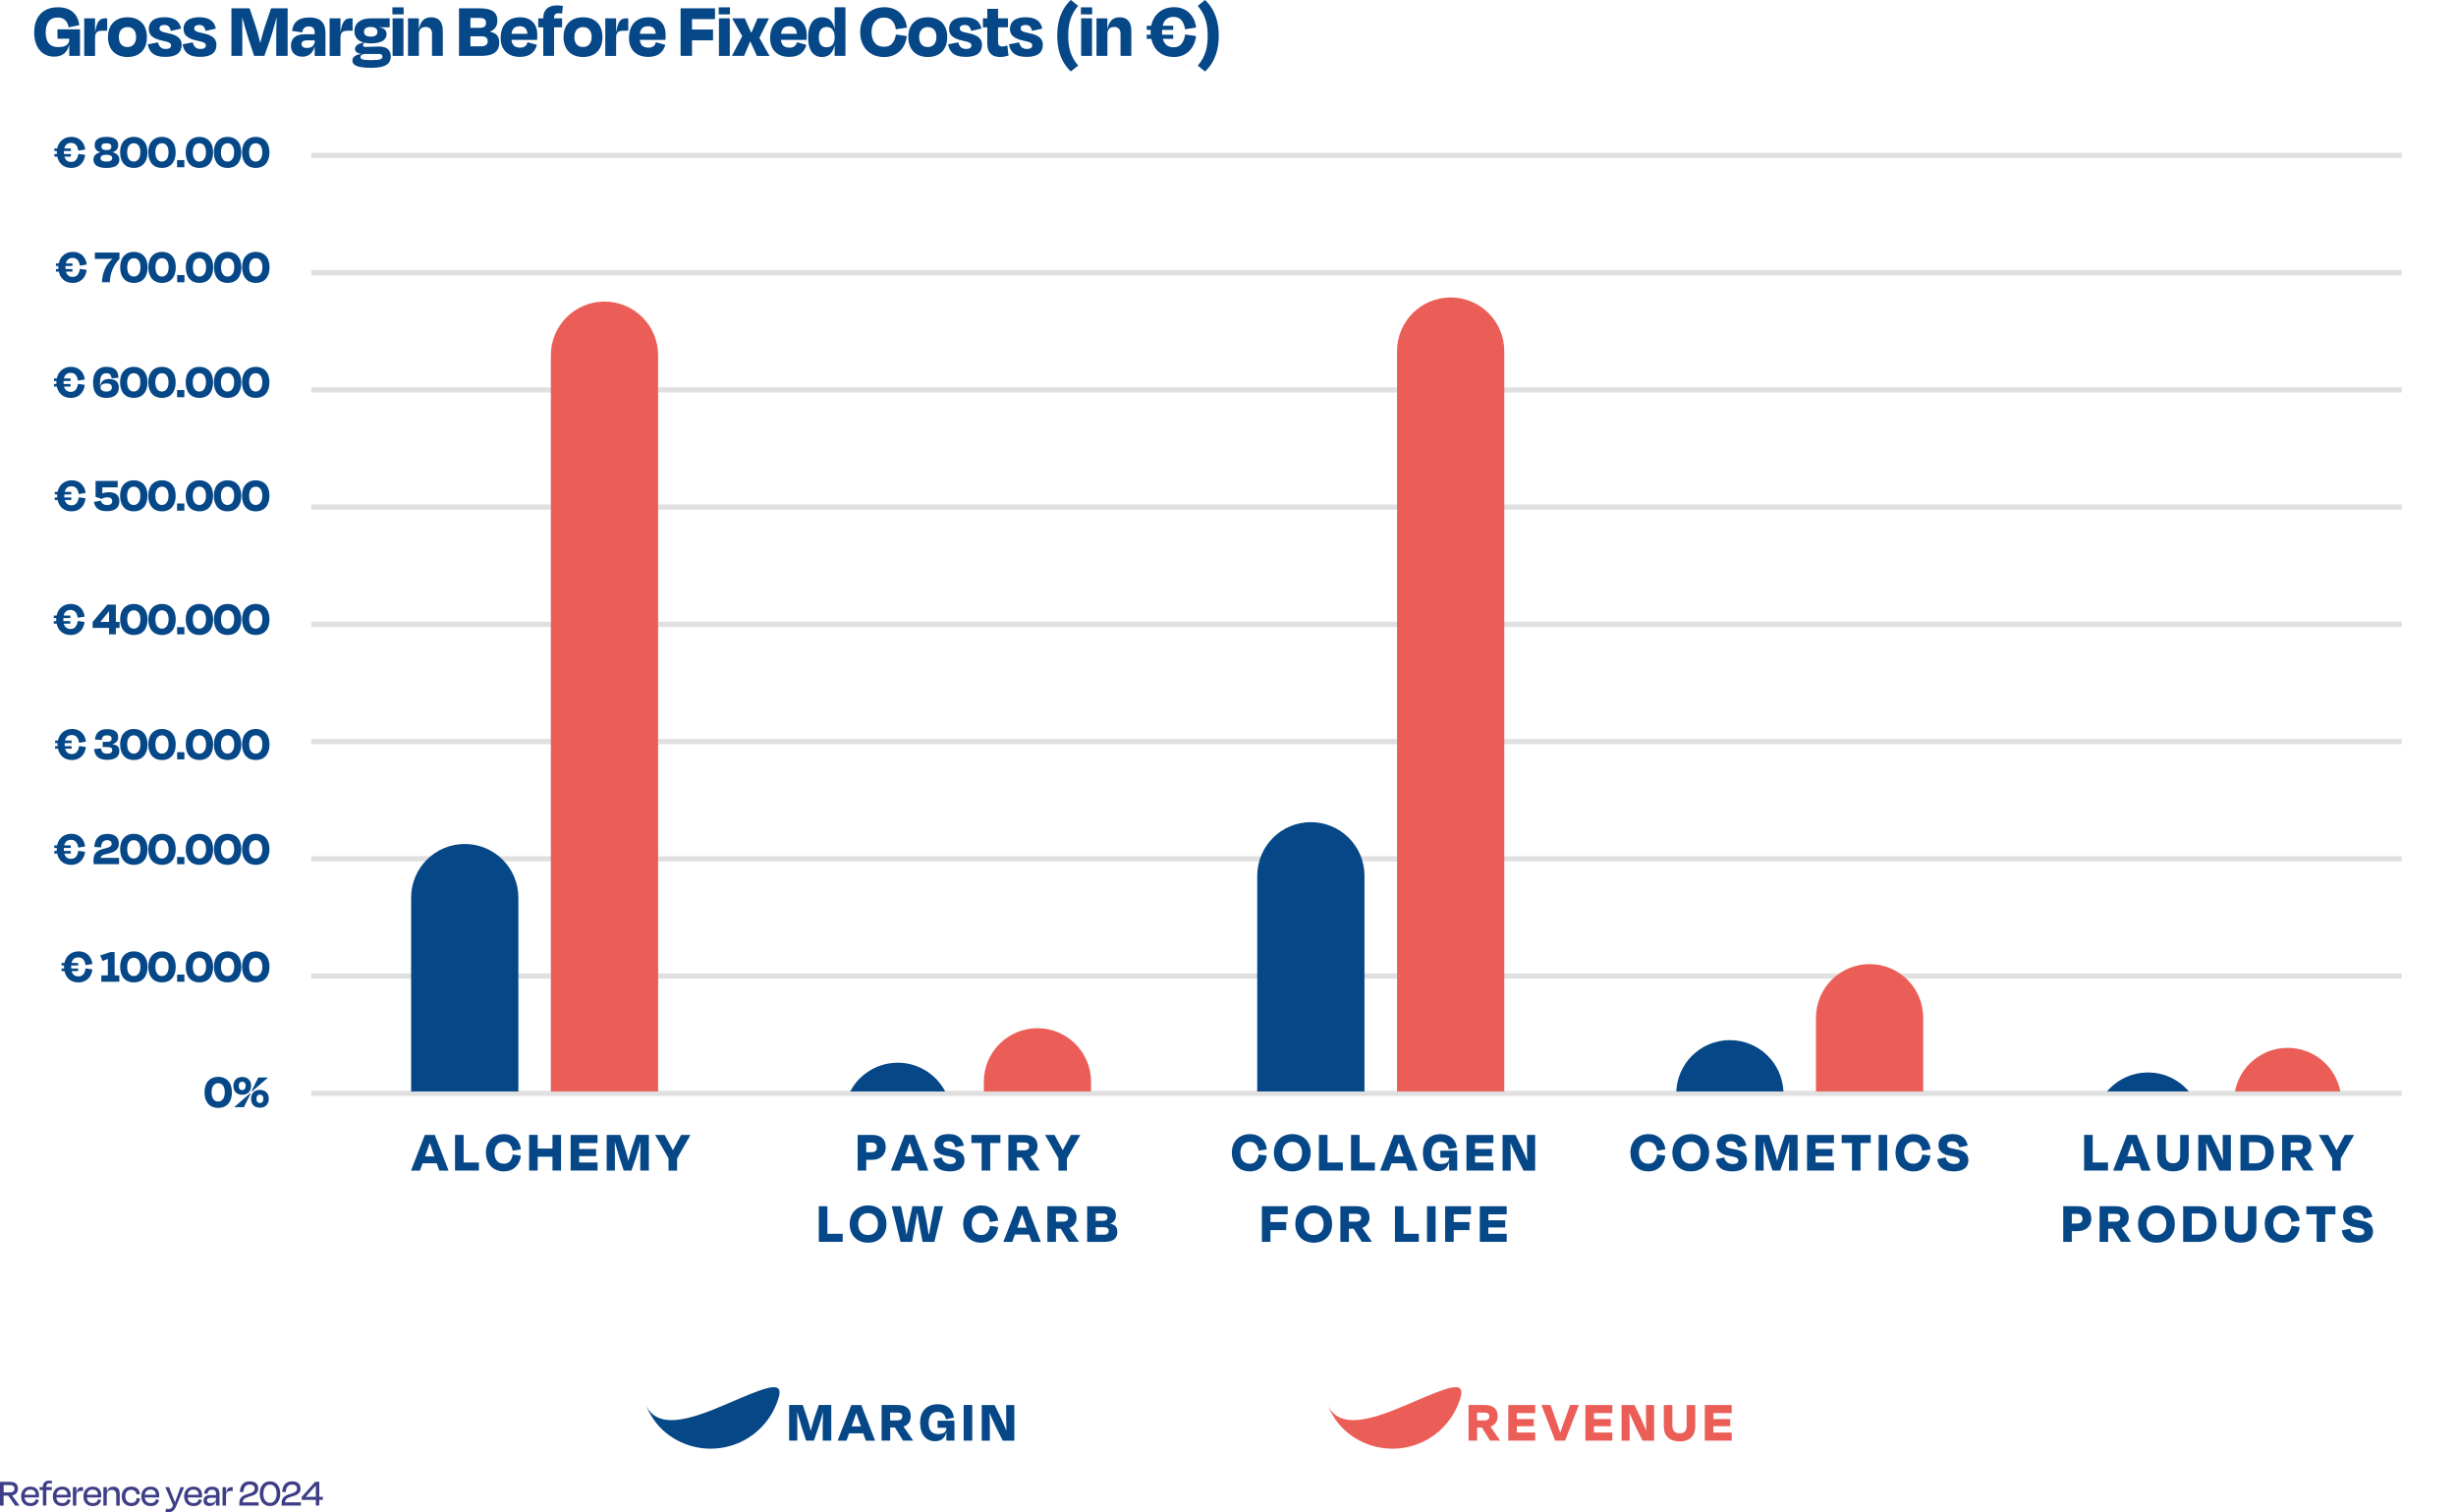 <svg xmlns="http://www.w3.org/2000/svg" xmlns:xlink="http://www.w3.org/1999/xlink" id="uuid-dce9c155-8c85-44c6-8191-1316769bfc46" data-name="Livello 2" viewBox="0 0 496.01 305.39"><defs><style>      .uuid-a31bf819-3f0f-4b06-b2ae-38c1a80a365c, .uuid-850d4eb1-f853-487b-a0bd-9b5e983fa8df {        fill: none;      }      .uuid-51835049-72bc-4825-a2b3-8ae34a02ced6 {        clip-path: url(#uuid-3be26c2a-5c1e-4fd3-b1c5-6341baa98ecc);      }      .uuid-9947da4a-6fe1-4f09-83d2-c245259d955e {        clip-path: url(#uuid-cab3c750-58ea-4724-b0f3-4605b466ed01);      }      .uuid-b49a0dbb-8f2b-4259-aa88-b42427e60632 {        clip-path: url(#uuid-bffaf47a-211a-44e3-8f8b-42b2941fa394);      }      .uuid-1cad10b5-3786-42cf-9c68-8f9ea3595b7d {        clip-path: url(#uuid-063b0798-a13d-446e-8a58-b8416836d360);      }      .uuid-0a4c2c44-517f-44c1-b6bb-97e42a7d53ca {        fill: #3e3e87;      }      .uuid-9e0041f2-cc24-4ad6-b042-79533c8af71b {        clip-path: url(#uuid-7cfdb629-5bf9-489d-b238-b6e7af729eb6);      }      .uuid-e77acba8-acf0-412f-84e1-302f94cee6ee {        clip-path: url(#uuid-85432099-8294-4400-a0f9-9d6f33b76ded);      }      .uuid-e92881e2-9905-499a-aab2-3c07a2b88558 {        clip-path: url(#uuid-ca5d5014-4188-4347-820b-865dab729f01);      }      .uuid-5442a86c-0c83-4da5-a811-ed43d72628b3 {        fill: #064787;      }      .uuid-edeebbcf-e65c-45f4-aea9-5c06a272f521 {        clip-path: url(#uuid-bef031a0-cb8d-456d-8c46-e194114ab512);      }      .uuid-850d4eb1-f853-487b-a0bd-9b5e983fa8df {        stroke: #b2b2b2;        stroke-width: 1.07px;      }      .uuid-e5bf2894-41ae-4a28-b9e6-f5389a3ce99f {        clip-path: url(#uuid-ab664d55-0117-4d5a-a4b5-9875ac19c7b2);      }      .uuid-a007b2d1-7718-4cdd-a02f-5fbe0d5191d9 {        clip-path: url(#uuid-71c1efa6-ff6f-4b24-8a43-5b9657defe3d);      }      .uuid-e4e9d771-232a-4b8e-8616-9419df4a7c43 {        opacity: .4;      }      .uuid-bc50c0e0-d97d-41f5-84be-e77ce386f3a0 {        clip-path: url(#uuid-5438cd3d-a688-445c-bd5c-b75587aa65f2);      }      .uuid-ecd2ffe2-a0ee-4cae-a352-a3ca1a7355d2 {        clip-path: url(#uuid-76d6f3fb-5414-46a6-9439-a75f2115b3ca);      }      .uuid-067185c2-81df-4edd-b951-19b5d0ebc63a {        clip-path: url(#uuid-8d523e25-1782-47c7-b60a-39c3be4aad72);      }      .uuid-b8c8a027-90f8-4ceb-99cd-9f21272a83ab {        clip-path: url(#uuid-96ce06e9-0972-4da4-97ab-3ae627e65131);      }      .uuid-39fcfdc8-639e-4aa2-8c74-6898f3418e3c {        clip-path: url(#uuid-0d8f8959-18b8-4c5a-bb8f-460adc9c36c1);      }      .uuid-ac8238b4-87ba-4ecc-8292-e50f47dff92b {        clip-path: url(#uuid-e5be7d8d-7dab-47e9-8335-54f0f692285b);      }      .uuid-38461d16-c6ab-4100-a529-706c1ac2e541 {        fill: #eb5e57;      }      .uuid-5d121f57-e3d8-420b-9d4c-ef8c0f93ff15 {        clip-path: url(#uuid-b3556fb7-3d80-43b9-961f-82bc3de2ab6d);      }      .uuid-e6815121-239c-402d-b03f-f87bbe9a1aee {        clip-path: url(#uuid-26fd1106-97d1-4c4d-aac5-17875b6b7393);      }      .uuid-dc2e8eab-e908-428c-8cb2-0a5961c2ad1f {        clip-path: url(#uuid-7bd2fa66-3b2d-41bc-a811-46baff3e7057);      }      .uuid-65287cdc-a0f3-470b-8c31-790762510708 {        clip-path: url(#uuid-f1871e92-738f-404a-a4e6-2bbcd1f8d17a);      }      .uuid-5e203424-d2fc-4aad-8b5f-9f4fccd9afa8 {        clip-path: url(#uuid-20136298-74e5-4953-83a0-bfee14e2fbaa);      }    </style><clipPath id="uuid-20136298-74e5-4953-83a0-bfee14e2fbaa"><rect class="uuid-a31bf819-3f0f-4b06-b2ae-38c1a80a365c" x="5.05" y="23.12" width="490.95" height="272.33"></rect></clipPath><clipPath id="uuid-ab664d55-0117-4d5a-a4b5-9875ac19c7b2"><rect class="uuid-a31bf819-3f0f-4b06-b2ae-38c1a80a365c" x="62.85" y="30.86" width="422.21" height="1.07"></rect></clipPath><clipPath id="uuid-bffaf47a-211a-44e3-8f8b-42b2941fa394"><rect class="uuid-a31bf819-3f0f-4b06-b2ae-38c1a80a365c" x="62.85" y="30.86" width="422.21" height="1.07"></rect></clipPath><clipPath id="uuid-0d8f8959-18b8-4c5a-bb8f-460adc9c36c1"><rect class="uuid-a31bf819-3f0f-4b06-b2ae-38c1a80a365c" x="62.85" y="54.53" width="422.21" height="1.07"></rect></clipPath><clipPath id="uuid-71c1efa6-ff6f-4b24-8a43-5b9657defe3d"><rect class="uuid-a31bf819-3f0f-4b06-b2ae-38c1a80a365c" x="62.85" y="54.53" width="422.21" height="1.07"></rect></clipPath><clipPath id="uuid-8d523e25-1782-47c7-b60a-39c3be4aad72"><rect class="uuid-a31bf819-3f0f-4b06-b2ae-38c1a80a365c" x="62.85" y="78.21" width="422.21" height="1.07"></rect></clipPath><clipPath id="uuid-b3556fb7-3d80-43b9-961f-82bc3de2ab6d"><rect class="uuid-a31bf819-3f0f-4b06-b2ae-38c1a80a365c" x="62.85" y="78.21" width="422.21" height="1.07"></rect></clipPath><clipPath id="uuid-f1871e92-738f-404a-a4e6-2bbcd1f8d17a"><rect class="uuid-a31bf819-3f0f-4b06-b2ae-38c1a80a365c" x="62.85" y="101.88" width="422.21" height="1.07"></rect></clipPath><clipPath id="uuid-cab3c750-58ea-4724-b0f3-4605b466ed01"><rect class="uuid-a31bf819-3f0f-4b06-b2ae-38c1a80a365c" x="62.85" y="101.88" width="422.21" height="1.07"></rect></clipPath><clipPath id="uuid-e5be7d8d-7dab-47e9-8335-54f0f692285b"><rect class="uuid-a31bf819-3f0f-4b06-b2ae-38c1a80a365c" x="62.85" y="125.55" width="422.21" height="1.07"></rect></clipPath><clipPath id="uuid-ca5d5014-4188-4347-820b-865dab729f01"><rect class="uuid-a31bf819-3f0f-4b06-b2ae-38c1a80a365c" x="62.85" y="125.55" width="422.21" height="1.07"></rect></clipPath><clipPath id="uuid-5438cd3d-a688-445c-bd5c-b75587aa65f2"><rect class="uuid-a31bf819-3f0f-4b06-b2ae-38c1a80a365c" x="62.85" y="149.23" width="422.21" height="1.07"></rect></clipPath><clipPath id="uuid-96ce06e9-0972-4da4-97ab-3ae627e65131"><rect class="uuid-a31bf819-3f0f-4b06-b2ae-38c1a80a365c" x="62.85" y="149.23" width="422.21" height="1.07"></rect></clipPath><clipPath id="uuid-7bd2fa66-3b2d-41bc-a811-46baff3e7057"><rect class="uuid-a31bf819-3f0f-4b06-b2ae-38c1a80a365c" x="62.85" y="172.9" width="422.21" height="1.07"></rect></clipPath><clipPath id="uuid-26fd1106-97d1-4c4d-aac5-17875b6b7393"><rect class="uuid-a31bf819-3f0f-4b06-b2ae-38c1a80a365c" x="62.85" y="172.9" width="422.21" height="1.07"></rect></clipPath><clipPath id="uuid-76d6f3fb-5414-46a6-9439-a75f2115b3ca"><rect class="uuid-a31bf819-3f0f-4b06-b2ae-38c1a80a365c" x="62.85" y="196.57" width="422.21" height="1.07"></rect></clipPath><clipPath id="uuid-7cfdb629-5bf9-489d-b238-b6e7af729eb6"><rect class="uuid-a31bf819-3f0f-4b06-b2ae-38c1a80a365c" x="62.85" y="196.57" width="422.21" height="1.07"></rect></clipPath><clipPath id="uuid-bef031a0-cb8d-456d-8c46-e194114ab512"><rect class="uuid-a31bf819-3f0f-4b06-b2ae-38c1a80a365c" x="62.85" y="220.25" width="422.21" height="1.07"></rect></clipPath><clipPath id="uuid-063b0798-a13d-446e-8a58-b8416836d360"><rect class="uuid-a31bf819-3f0f-4b06-b2ae-38c1a80a365c" x="62.85" y="220.25" width="422.21" height="1.07"></rect></clipPath><clipPath id="uuid-3be26c2a-5c1e-4fd3-b1c5-6341baa98ecc"><rect class="uuid-a31bf819-3f0f-4b06-b2ae-38c1a80a365c" x="5.05" y="23.12" width="490.95" height="272.33"></rect></clipPath><clipPath id="uuid-85432099-8294-4400-a0f9-9d6f33b76ded"><rect class="uuid-a31bf819-3f0f-4b06-b2ae-38c1a80a365c" x="5.05" y="23.12" width="490.95" height="272.33"></rect></clipPath></defs><g id="uuid-949230e5-13d0-4e96-a324-479909fe37eb" data-name="Livello 1"><g><g><g><path class="uuid-5442a86c-0c83-4da5-a811-ed43d72628b3" d="M6.9,6.61c0-3.07,1.62-5.14,4.79-5.14,2.63,0,4.02,1.39,4.34,3.6l-2.16.45c-.26-1.26-.9-1.98-2.24-1.98-1.71,0-2.4,1.2-2.4,3.07,0,1.73.7,2.9,2.54,2.9,1.74,0,2.21-.74,2.21-1.54v-.16h-2.37v-1.89h4.55v5.36h-2.18v-2.14h-.05c-.3,1.3-1.18,2.3-2.99,2.3-2.53,0-4.03-1.99-4.03-4.83Z"></path><path class="uuid-5442a86c-0c83-4da5-a811-ed43d72628b3" d="M17.01,11.28V3.7h2.19v2.71h.03c.37-2.3.99-2.71,2.05-2.71h.37v2.5h-.83c-1.23,0-1.62.34-1.62,1.47v3.62h-2.19Z"></path><path class="uuid-5442a86c-0c83-4da5-a811-ed43d72628b3" d="M21.81,7.49c0-2.53,1.54-4,3.94-4s3.92,1.47,3.92,4-1.49,4.02-3.92,4.02-3.94-1.52-3.94-4.02ZM24,7.47c0,1.23.61,2.03,1.73,2.03s1.76-.8,1.76-2.03-.64-2-1.74-2-1.75.78-1.75,2Z"></path><path class="uuid-5442a86c-0c83-4da5-a811-ed43d72628b3" d="M29.87,8.95l2.03-.4c.21.85.66,1.34,1.58,1.34.7,0,1.06-.26,1.07-.72,0-.42-.29-.66-1.65-.93-2.13-.45-2.85-1.17-2.85-2.42,0-1.44,1.04-2.34,3.17-2.34s3.07.9,3.36,2.3l-2.08.46c-.18-.82-.54-1.2-1.3-1.2-.64,0-.99.26-.99.67s.19.71,1.68.98c2.18.43,2.8,1.25,2.8,2.38,0,1.49-.99,2.42-3.27,2.42-2.56,0-3.35-1.17-3.57-2.56Z"></path><path class="uuid-5442a86c-0c83-4da5-a811-ed43d72628b3" d="M36.89,8.95l2.03-.4c.21.85.66,1.34,1.58,1.34.7,0,1.06-.26,1.07-.72,0-.42-.29-.66-1.65-.93-2.13-.45-2.85-1.17-2.85-2.42,0-1.44,1.04-2.34,3.17-2.34s3.07.9,3.36,2.3l-2.08.46c-.18-.82-.54-1.2-1.3-1.2-.64,0-.99.26-.99.67s.19.71,1.68.98c2.18.43,2.8,1.25,2.8,2.38,0,1.49-.99,2.42-3.27,2.42-2.56,0-3.35-1.17-3.57-2.56Z"></path><path class="uuid-5442a86c-0c83-4da5-a811-ed43d72628b3" d="M48.93,11.28h-2.19V1.68h3.67l1.28,3.81c.22.64.58,1.92.86,3.14h.03c.3-1.22.66-2.5.9-3.22l1.26-3.73h3.35v9.6h-2.3v-4.02c0-1.17.05-2.56.08-3.71h-.02c-.35,1.3-.78,2.88-1.3,4.42l-1.15,3.31h-2.08l-1.12-3.39c-.51-1.63-.91-3.07-1.26-4.34h-.02c.02,1.17.02,2.53.02,3.71v4.02Z"></path><path class="uuid-5442a86c-0c83-4da5-a811-ed43d72628b3" d="M63.55,9.43h-.03c-.34,1.3-1.17,2.02-2.45,2.02s-2.31-.72-2.31-2.21c0-1.38.82-2.32,2.82-2.32h1.97v-.32c0-.82-.35-1.26-1.18-1.26-.72,0-1.18.32-1.33,1.2l-2.05-.29c.19-1.58,1.12-2.72,3.47-2.72s3.27,1.12,3.27,3.06v4.71h-2.18v-1.86ZM63.55,8.37v-.22h-1.63c-.64,0-1.02.29-1.02.71,0,.46.29.83,1.12.83.93,0,1.54-.54,1.54-1.31Z"></path><path class="uuid-5442a86c-0c83-4da5-a811-ed43d72628b3" d="M66.57,11.28V3.7h2.19v2.71h.03c.37-2.3.99-2.71,2.05-2.71h.37v2.5h-.83c-1.23,0-1.62.34-1.62,1.47v3.62h-2.19Z"></path><path class="uuid-5442a86c-0c83-4da5-a811-ed43d72628b3" d="M71.17,12.18c0-.66.67-1.15,1.89-1.3-.96-.08-1.36-.48-1.36-1.02,0-.43.34-.88,1.09-1.09l.61-.19c-1.17-.34-1.82-1.12-1.82-2.3,0-1.63,1.25-2.58,3.33-2.58h3.79v1.82h-.86c-.34,0-.7-.02-1.17-.03l-.02.02c.8.16,1.42.5,1.42,1.38,0,1.25-1.17,1.87-3.22,1.87-.5,0-.93-.05-1.31-.14l-.11.18c-.06.13-.11.22-.11.32,0,.26.16.35.56.35.9,0,1.81-.08,2.61-.08,1.74,0,2.43.78,2.43,2.03,0,1.42-1.02,2.29-3.92,2.27-3.01.02-3.83-.58-3.83-1.5ZM77.23,11.41c0-.29-.18-.51-.69-.51h-2.8c-.62,0-.94.27-.94.58,0,.48.35.66,2.15.66,1.9,0,2.29-.22,2.29-.72ZM73.52,6.43c0,.56.34.96,1.34.96s1.36-.38,1.36-.96c0-.61-.42-.98-1.38-.98s-1.33.4-1.33.98Z"></path><path class="uuid-5442a86c-0c83-4da5-a811-ed43d72628b3" d="M79.25,2.9v-1.42h2.27v1.42h-2.27ZM79.29,11.28V3.7h2.19v7.59h-2.19Z"></path><path class="uuid-5442a86c-0c83-4da5-a811-ed43d72628b3" d="M84.59,11.28h-2.19V3.7h2.19v2.13h.02c.35-1.75,1.26-2.34,2.48-2.34,1.65,0,2.34,1.09,2.34,2.72v5.07h-2.18v-4.45c0-.78-.35-1.38-1.26-1.38s-1.39.51-1.39,1.38v4.45Z"></path><path class="uuid-5442a86c-0c83-4da5-a811-ed43d72628b3" d="M92.7,1.68h4.21c2.43,0,3.54.82,3.54,2.45,0,1.14-.51,1.86-1.46,2.24v.05c1.34.27,1.84.96,1.84,2.24,0,1.55-.99,2.62-3.49,2.62h-4.64V1.68ZM95.01,3.62v2h1.82c.88,0,1.33-.27,1.33-1.02,0-.64-.37-.98-1.3-.98h-1.86ZM95.01,7.33v2.02h2.21c.88,0,1.28-.43,1.28-1.01,0-.64-.35-1.01-1.31-1.01h-2.18Z"></path><path class="uuid-5442a86c-0c83-4da5-a811-ed43d72628b3" d="M101.12,7.65c0-2.62,1.46-4.16,3.92-4.16,2.34,0,3.47,1.49,3.47,3.55,0,.34,0,.59-.03,1.01h-5.19c.14,1.09.72,1.57,1.74,1.57s1.34-.5,1.52-1.09l1.89.53c-.37,1.38-1.36,2.43-3.44,2.43-2.29,0-3.89-1.31-3.89-3.84ZM103.31,6.82h3.2c-.06-1.01-.56-1.52-1.54-1.52s-1.52.45-1.67,1.52Z"></path><path class="uuid-5442a86c-0c83-4da5-a811-ed43d72628b3" d="M111.9,3.7h1.62v1.82h-1.62v5.76h-2.18v-5.76h-1.02v-1.82h1.02v-.11c0-1.46.86-2.5,2.74-2.5.58,0,.91.05,1.22.11l-.16,1.54c-.26-.05-.5-.06-.74-.06-.58,0-.88.27-.88.9v.13Z"></path><path class="uuid-5442a86c-0c83-4da5-a811-ed43d72628b3" d="M113.81,7.49c0-2.53,1.54-4,3.94-4s3.92,1.47,3.92,4-1.49,4.02-3.92,4.02-3.94-1.52-3.94-4.02ZM116,7.47c0,1.23.61,2.03,1.73,2.03s1.76-.8,1.76-2.03-.64-2-1.74-2-1.74.78-1.74,2Z"></path><path class="uuid-5442a86c-0c83-4da5-a811-ed43d72628b3" d="M122.24,11.28V3.7h2.19v2.71h.03c.37-2.3.99-2.71,2.05-2.71h.37v2.5h-.83c-1.23,0-1.62.34-1.62,1.47v3.62h-2.19Z"></path><path class="uuid-5442a86c-0c83-4da5-a811-ed43d72628b3" d="M127.04,7.65c0-2.62,1.46-4.16,3.92-4.16,2.34,0,3.47,1.49,3.47,3.55,0,.34,0,.59-.03,1.01h-5.19c.14,1.09.72,1.57,1.74,1.57s1.34-.5,1.52-1.09l1.89.53c-.37,1.38-1.36,2.43-3.44,2.43-2.29,0-3.89-1.31-3.89-3.84ZM129.23,6.82h3.2c-.06-1.01-.56-1.52-1.54-1.52s-1.52.45-1.67,1.52Z"></path><path class="uuid-5442a86c-0c83-4da5-a811-ed43d72628b3" d="M139.76,8.13v3.15h-2.31V1.68h6.95v2.18h-4.64v2.1h4.24v2.18h-4.24Z"></path><path class="uuid-5442a86c-0c83-4da5-a811-ed43d72628b3" d="M145.15,2.9v-1.42h2.27v1.42h-2.27ZM145.2,11.28V3.7h2.19v7.59h-2.19Z"></path><path class="uuid-5442a86c-0c83-4da5-a811-ed43d72628b3" d="M151.58,8.43h-.11l-1.18,2.85h-2.45v-.03l2.06-3.94-2.02-3.58v-.03h2.53l1.26,2.82h.13l1.18-2.82h2.32v.03l-1.94,3.91,2.03,3.62v.03h-2.53l-1.3-2.85Z"></path><path class="uuid-5442a86c-0c83-4da5-a811-ed43d72628b3" d="M155.53,7.65c0-2.62,1.46-4.16,3.92-4.16,2.34,0,3.47,1.49,3.47,3.55,0,.34,0,.59-.03,1.01h-5.19c.14,1.09.72,1.57,1.74,1.57s1.34-.5,1.52-1.09l1.89.53c-.37,1.38-1.36,2.43-3.44,2.43-2.29,0-3.89-1.31-3.89-3.84ZM157.73,6.82h3.2c-.06-1.01-.56-1.52-1.54-1.52s-1.52.45-1.66,1.52Z"></path><path class="uuid-5442a86c-0c83-4da5-a811-ed43d72628b3" d="M168.57,9.24h-.05c-.37,1.6-1.23,2.27-2.53,2.27-1.84,0-2.79-1.5-2.79-3.97s.99-4.07,2.82-4.05c1.31-.02,2.15.66,2.51,2.27h.03V1.47h2.18v9.81h-2.18v-2.05ZM168.57,7.59v-.14c0-1.23-.61-2-1.6-2-1.1,0-1.6.77-1.6,2.1,0,1.25.48,2,1.6,2,.99,0,1.6-.7,1.6-1.95Z"></path><path class="uuid-5442a86c-0c83-4da5-a811-ed43d72628b3" d="M173.72,6.45c0-2.98,1.98-4.99,4.88-4.99,2.59,0,4.27,1.62,4.55,4.1l-2.23.37c-.22-1.5-.98-2.38-2.39-2.38-1.66,0-2.51,1.31-2.51,2.91,0,1.81.85,2.99,2.53,2.99,1.42,0,2.11-.91,2.39-2.48l2.19.32c-.26,2.48-2,4.23-4.56,4.23-2.98,0-4.85-2.06-4.85-5.06Z"></path><path class="uuid-5442a86c-0c83-4da5-a811-ed43d72628b3" d="M183.44,7.49c0-2.53,1.54-4,3.94-4s3.92,1.47,3.92,4-1.49,4.02-3.92,4.02-3.94-1.52-3.94-4.02ZM185.63,7.47c0,1.23.61,2.03,1.73,2.03s1.76-.8,1.76-2.03-.64-2-1.74-2-1.75.78-1.75,2Z"></path><path class="uuid-5442a86c-0c83-4da5-a811-ed43d72628b3" d="M191.5,8.95l2.03-.4c.21.85.66,1.34,1.58,1.34.7,0,1.06-.26,1.07-.72,0-.42-.29-.66-1.65-.93-2.13-.45-2.85-1.17-2.85-2.42,0-1.44,1.04-2.34,3.17-2.34s3.07.9,3.36,2.3l-2.08.46c-.18-.82-.54-1.2-1.3-1.2-.64,0-.99.26-.99.67s.19.71,1.68.98c2.18.43,2.8,1.25,2.8,2.38,0,1.49-.99,2.42-3.27,2.42-2.56,0-3.35-1.17-3.57-2.56Z"></path><path class="uuid-5442a86c-0c83-4da5-a811-ed43d72628b3" d="M199.39,5.52h-.88v-1.82h.88v-1.91h2.18v1.91h2v1.82h-2v2.96c0,.61.22.9.88.9.34,0,.72-.11.99-.18l.24,2.02c-.58.18-.96.29-1.79.29-1.76,0-2.5-1.17-2.5-2.61v-3.38Z"></path><path class="uuid-5442a86c-0c83-4da5-a811-ed43d72628b3" d="M203.79,8.95l2.03-.4c.21.85.66,1.34,1.58,1.34.7,0,1.06-.26,1.07-.72,0-.42-.29-.66-1.65-.93-2.13-.45-2.85-1.17-2.85-2.42,0-1.44,1.04-2.34,3.17-2.34s3.07.9,3.36,2.3l-2.08.46c-.18-.82-.54-1.2-1.3-1.2-.64,0-.99.26-.99.67s.19.71,1.68.98c2.18.43,2.8,1.25,2.8,2.38,0,1.49-.99,2.42-3.27,2.42-2.56,0-3.35-1.17-3.57-2.56Z"></path><path class="uuid-5442a86c-0c83-4da5-a811-ed43d72628b3" d="M217.74,13.25l-1.47,1.18c-2.16-2.05-2.75-4.69-2.75-7.22s.59-5.17,2.75-7.22l1.47,1.18c-1.63,1.9-2,3.86-2,6.03s.37,4.13,2,6.03Z"></path><path class="uuid-5442a86c-0c83-4da5-a811-ed43d72628b3" d="M218.3,2.9v-1.42h2.27v1.42h-2.27ZM218.35,11.28V3.7h2.19v7.59h-2.19Z"></path><path class="uuid-5442a86c-0c83-4da5-a811-ed43d72628b3" d="M223.64,11.28h-2.19V3.7h2.19v2.13h.02c.35-1.75,1.26-2.34,2.48-2.34,1.65,0,2.34,1.09,2.34,2.72v5.07h-2.18v-4.45c0-.78-.35-1.38-1.26-1.38s-1.39.51-1.39,1.38v4.45Z"></path><path class="uuid-5442a86c-0c83-4da5-a811-ed43d72628b3" d="M232.52,7.84h-.93v-.83h.8c-.02-.18-.02-.37-.02-.56,0-.14,0-.27.02-.42h-.8v-.83h.91c.46-2.27,2.21-3.75,4.63-3.75s4.15,1.62,4.43,4.1l-2.22.37c-.26-1.58-.96-2.51-2.34-2.51-1.18,0-1.92.61-2.19,1.79h2.13v.83h-2.24c-.02.13-.02.27-.02.42,0,.19,0,.38.02.56h2.24v.83h-2.1c.3,1.12,1.02,1.71,2.18,1.71,1.41,0,2.05-.96,2.34-2.59l2.19.32c-.27,2.48-1.97,4.23-4.47,4.23s-4.08-1.44-4.56-3.67Z"></path><path class="uuid-5442a86c-0c83-4da5-a811-ed43d72628b3" d="M241.9,1.18l1.47-1.18c2.16,2.05,2.77,4.69,2.77,7.22s-.61,5.17-2.77,7.22l-1.47-1.18c1.63-1.9,2-3.86,2-6.03s-.37-4.13-2-6.03Z"></path></g><g class="uuid-5e203424-d2fc-4aad-8b5f-9f4fccd9afa8"><g class="uuid-e4e9d771-232a-4b8e-8616-9419df4a7c43"><g class="uuid-e5bf2894-41ae-4a28-b9e6-f5389a3ce99f"><g class="uuid-b49a0dbb-8f2b-4259-aa88-b42427e60632"><line class="uuid-850d4eb1-f853-487b-a0bd-9b5e983fa8df" x1="62.85" y1="31.39" x2="485.06" y2="31.39"></line></g></g></g><g class="uuid-e4e9d771-232a-4b8e-8616-9419df4a7c43"><g class="uuid-39fcfdc8-639e-4aa2-8c74-6898f3418e3c"><g class="uuid-a007b2d1-7718-4cdd-a02f-5fbe0d5191d9"><line class="uuid-850d4eb1-f853-487b-a0bd-9b5e983fa8df" x1="62.85" y1="55.07" x2="485.07" y2="55.07"></line></g></g></g><g class="uuid-e4e9d771-232a-4b8e-8616-9419df4a7c43"><g class="uuid-067185c2-81df-4edd-b951-19b5d0ebc63a"><g class="uuid-5d121f57-e3d8-420b-9d4c-ef8c0f93ff15"><line class="uuid-850d4eb1-f853-487b-a0bd-9b5e983fa8df" x1="62.85" y1="78.74" x2="485.07" y2="78.74"></line></g></g></g><g class="uuid-e4e9d771-232a-4b8e-8616-9419df4a7c43"><g class="uuid-65287cdc-a0f3-470b-8c31-790762510708"><g class="uuid-9947da4a-6fe1-4f09-83d2-c245259d955e"><line class="uuid-850d4eb1-f853-487b-a0bd-9b5e983fa8df" x1="62.85" y1="102.41" x2="485.06" y2="102.41"></line></g></g></g><g class="uuid-e4e9d771-232a-4b8e-8616-9419df4a7c43"><g class="uuid-ac8238b4-87ba-4ecc-8292-e50f47dff92b"><g class="uuid-e92881e2-9905-499a-aab2-3c07a2b88558"><line class="uuid-850d4eb1-f853-487b-a0bd-9b5e983fa8df" x1="62.85" y1="126.09" x2="485.07" y2="126.09"></line></g></g></g><g class="uuid-e4e9d771-232a-4b8e-8616-9419df4a7c43"><g class="uuid-bc50c0e0-d97d-41f5-84be-e77ce386f3a0"><g class="uuid-b8c8a027-90f8-4ceb-99cd-9f21272a83ab"><line class="uuid-850d4eb1-f853-487b-a0bd-9b5e983fa8df" x1="62.85" y1="149.76" x2="485.06" y2="149.76"></line></g></g></g><g class="uuid-e4e9d771-232a-4b8e-8616-9419df4a7c43"><g class="uuid-dc2e8eab-e908-428c-8cb2-0a5961c2ad1f"><g class="uuid-e6815121-239c-402d-b03f-f87bbe9a1aee"><line class="uuid-850d4eb1-f853-487b-a0bd-9b5e983fa8df" x1="62.85" y1="173.43" x2="485.07" y2="173.43"></line></g></g></g><g class="uuid-e4e9d771-232a-4b8e-8616-9419df4a7c43"><g class="uuid-ecd2ffe2-a0ee-4cae-a352-a3ca1a7355d2"><g class="uuid-9e0041f2-cc24-4ad6-b042-79533c8af71b"><line class="uuid-850d4eb1-f853-487b-a0bd-9b5e983fa8df" x1="62.85" y1="197.11" x2="485.07" y2="197.11"></line></g></g></g><g class="uuid-e4e9d771-232a-4b8e-8616-9419df4a7c43"><g class="uuid-edeebbcf-e65c-45f4-aea9-5c06a272f521"><g class="uuid-1cad10b5-3786-42cf-9c68-8f9ea3595b7d"><line class="uuid-850d4eb1-f853-487b-a0bd-9b5e983fa8df" x1="62.85" y1="220.78" x2="485.07" y2="220.78"></line></g></g></g><path class="uuid-38461d16-c6ab-4100-a529-706c1ac2e541" d="M111.25,220.41h21.66V71.73c0-5.98-4.85-10.83-10.83-10.83s-10.83,4.85-10.83,10.83v148.68Z"></path><path class="uuid-5442a86c-0c83-4da5-a811-ed43d72628b3" d="M83.03,220.41h21.66v-39.14c0-5.98-4.85-10.83-10.83-10.83s-10.83,4.85-10.83,10.83v39.14Z"></path><path class="uuid-38461d16-c6ab-4100-a529-706c1ac2e541" d="M198.69,220.41h21.66v-1.94c0-5.98-4.85-10.83-10.83-10.83s-10.83,4.85-10.83,10.83v1.94Z"></path><path class="uuid-5442a86c-0c83-4da5-a811-ed43d72628b3" d="M190.89,220.41h-19.18c.51-.98,1.16-1.86,1.93-2.63,1.96-1.96,4.67-3.17,7.66-3.17,4.16,0,7.78,2.35,9.59,5.8"></path><path class="uuid-38461d16-c6ab-4100-a529-706c1ac2e541" d="M282.14,220.41h21.66V70.9c0-5.98-4.85-10.83-10.83-10.83s-10.83,4.85-10.83,10.83v149.51Z"></path><path class="uuid-5442a86c-0c83-4da5-a811-ed43d72628b3" d="M253.91,220.41h21.66v-43.55c0-5.98-4.85-10.83-10.83-10.83s-10.83,4.85-10.83,10.83v43.55Z"></path><path class="uuid-38461d16-c6ab-4100-a529-706c1ac2e541" d="M366.75,220.41h21.66v-14.88c0-5.98-4.85-10.83-10.83-10.83s-10.83,4.85-10.83,10.83v14.88Z"></path><path class="uuid-5442a86c-0c83-4da5-a811-ed43d72628b3" d="M338.54,220.41c.12-2.8,1.3-5.33,3.16-7.19,1.96-1.96,4.67-3.17,7.66-3.17,5.82,0,10.57,4.6,10.82,10.36h-21.64Z"></path><path class="uuid-38461d16-c6ab-4100-a529-706c1ac2e541" d="M472.65,220.41h-21.28c.41-2.18,1.48-4.13,2.98-5.63,1.96-1.96,4.67-3.17,7.66-3.17,5.29,0,9.69,3.79,10.64,8.8"></path><path class="uuid-5442a86c-0c83-4da5-a811-ed43d72628b3" d="M442.05,220.41h-16.52c.19-.23.39-.45.6-.66,1.96-1.96,4.67-3.17,7.66-3.17,3.31,0,6.28,1.48,8.26,3.83"></path></g><g><path class="uuid-5442a86c-0c83-4da5-a811-ed43d72628b3" d="M46.84,220.58c0,2.03-1.1,3.16-2.77,3.16s-2.77-1.13-2.77-3.16,1.15-3.12,2.77-3.12,2.77,1.09,2.77,3.12ZM42.73,220.58c0,1.13.48,1.87,1.32,1.87s1.35-.74,1.35-1.87-.48-1.83-1.33-1.83-1.34.7-1.34,1.83Z"></path><path class="uuid-5442a86c-0c83-4da5-a811-ed43d72628b3" d="M47.14,219.28c0-1.11.69-1.79,1.78-1.79s1.8.68,1.8,1.79-.7,1.81-1.8,1.81-1.78-.68-1.78-1.81ZM47.31,223.59v-.02l3.23-2.8.07.08-1.34,2.74h-1.96ZM49.62,219.28c0-.55-.28-.83-.71-.83s-.69.28-.69.83.26.86.69.86.71-.3.71-.86ZM50.7,221.89c0-1.11.69-1.79,1.79-1.79s1.79.68,1.79,1.79-.69,1.81-1.79,1.81-1.79-.68-1.79-1.81ZM54.11,217.6v.02l-3.22,2.8-.08-.07,1.34-2.75h1.96ZM53.19,221.89c0-.55-.28-.83-.7-.83s-.7.28-.7.83.26.86.7.86.7-.3.7-.86Z"></path></g><g><path class="uuid-5442a86c-0c83-4da5-a811-ed43d72628b3" d="M13.02,196.11h-.58v-.52h.5c0-.11,0-.23,0-.35,0-.09,0-.17,0-.26h-.5v-.52h.57c.29-1.42,1.38-2.34,2.89-2.34s2.59,1.01,2.77,2.56l-1.39.23c-.16-.99-.6-1.57-1.46-1.57-.74,0-1.2.38-1.37,1.12h1.33v.52h-1.4c-.01.08-.01.17-.01.26,0,.12,0,.24.01.35h1.4v.52h-1.31c.19.7.64,1.07,1.36,1.07.88,0,1.28-.6,1.46-1.62l1.37.2c-.17,1.55-1.23,2.64-2.79,2.64s-2.55-.9-2.85-2.29Z"></path><path class="uuid-5442a86c-0c83-4da5-a811-ed43d72628b3" d="M20.46,198.26v-1.29h1.32v-3.33c-.31.14-.64.27-1.08.43l-.45-1.14,2.09-.67h.81v4.71h.95v1.29h-3.64Z"></path><path class="uuid-5442a86c-0c83-4da5-a811-ed43d72628b3" d="M29.8,195.24c0,2.03-1.1,3.16-2.77,3.16s-2.77-1.13-2.77-3.16,1.15-3.12,2.77-3.12,2.77,1.09,2.77,3.12ZM25.69,195.24c0,1.13.48,1.87,1.32,1.87s1.35-.74,1.35-1.87-.48-1.83-1.33-1.83-1.34.7-1.34,1.83Z"></path><path class="uuid-5442a86c-0c83-4da5-a811-ed43d72628b3" d="M35.49,195.24c0,2.03-1.1,3.16-2.77,3.16s-2.77-1.13-2.77-3.16,1.15-3.12,2.77-3.12,2.77,1.09,2.77,3.12ZM31.38,195.24c0,1.13.48,1.87,1.32,1.87s1.35-.74,1.35-1.87-.48-1.83-1.33-1.83-1.34.7-1.34,1.83Z"></path><path class="uuid-5442a86c-0c83-4da5-a811-ed43d72628b3" d="M37.24,196.81v1.45h-1.47v-1.45h1.47Z"></path><path class="uuid-5442a86c-0c83-4da5-a811-ed43d72628b3" d="M43.05,195.24c0,2.03-1.1,3.16-2.77,3.16s-2.77-1.13-2.77-3.16,1.15-3.12,2.77-3.12,2.77,1.09,2.77,3.12ZM38.94,195.24c0,1.13.48,1.87,1.32,1.87s1.35-.74,1.35-1.87-.48-1.83-1.33-1.83-1.34.7-1.34,1.83Z"></path><path class="uuid-5442a86c-0c83-4da5-a811-ed43d72628b3" d="M48.74,195.24c0,2.03-1.1,3.16-2.77,3.16s-2.77-1.13-2.77-3.16,1.15-3.12,2.77-3.12,2.77,1.09,2.77,3.12ZM44.63,195.24c0,1.13.48,1.87,1.32,1.87s1.35-.74,1.35-1.87-.48-1.83-1.33-1.83-1.34.7-1.34,1.83Z"></path><path class="uuid-5442a86c-0c83-4da5-a811-ed43d72628b3" d="M54.43,195.24c0,2.03-1.1,3.16-2.77,3.16s-2.77-1.13-2.77-3.16,1.15-3.12,2.77-3.12,2.77,1.09,2.77,3.12ZM50.32,195.24c0,1.13.48,1.87,1.32,1.87s1.35-.74,1.35-1.87-.48-1.83-1.33-1.83-1.34.7-1.34,1.83Z"></path></g><g><path class="uuid-5442a86c-0c83-4da5-a811-ed43d72628b3" d="M11.54,172.37h-.58v-.52h.5c0-.11,0-.23,0-.35,0-.09,0-.17,0-.26h-.5v-.52h.57c.29-1.42,1.38-2.34,2.89-2.34s2.59,1.01,2.77,2.56l-1.39.23c-.16-.99-.6-1.57-1.46-1.57-.74,0-1.2.38-1.37,1.12h1.33v.52h-1.4c-.01.08-.01.17-.01.26,0,.12,0,.24.01.35h1.4v.52h-1.31c.19.7.64,1.07,1.36,1.07.88,0,1.28-.6,1.46-1.62l1.37.2c-.17,1.55-1.23,2.64-2.79,2.64s-2.55-.9-2.85-2.29Z"></path><path class="uuid-5442a86c-0c83-4da5-a811-ed43d72628b3" d="M20.4,171.14l-1.36-.11c.1-1.61.93-2.63,2.61-2.63,1.51,0,2.36.65,2.36,1.99,0,1.14-.83,1.75-2.42,2.05-.9.2-1.2.36-1.27.82.35,0,.72-.02.98-.02h2.75v1.28h-5.14c-.02-.24-.03-.47-.03-.73,0-1.44.65-2.07,2.17-2.41,1.26-.29,1.5-.54,1.5-1,0-.4-.29-.71-.93-.71-.74,0-1.16.49-1.22,1.47Z"></path><path class="uuid-5442a86c-0c83-4da5-a811-ed43d72628b3" d="M29.8,171.5c0,2.03-1.1,3.16-2.77,3.16s-2.77-1.13-2.77-3.16,1.15-3.12,2.77-3.12,2.77,1.09,2.77,3.12ZM25.69,171.5c0,1.13.48,1.87,1.32,1.87s1.35-.74,1.35-1.87-.48-1.83-1.33-1.83-1.34.7-1.34,1.83Z"></path><path class="uuid-5442a86c-0c83-4da5-a811-ed43d72628b3" d="M35.49,171.5c0,2.03-1.1,3.16-2.77,3.16s-2.77-1.13-2.77-3.16,1.15-3.12,2.77-3.12,2.77,1.09,2.77,3.12ZM31.38,171.5c0,1.13.48,1.87,1.32,1.87s1.35-.74,1.35-1.87-.48-1.83-1.33-1.83-1.34.7-1.34,1.83Z"></path><path class="uuid-5442a86c-0c83-4da5-a811-ed43d72628b3" d="M37.24,173.07v1.45h-1.47v-1.45h1.47Z"></path><path class="uuid-5442a86c-0c83-4da5-a811-ed43d72628b3" d="M43.05,171.5c0,2.03-1.1,3.16-2.77,3.16s-2.77-1.13-2.77-3.16,1.15-3.12,2.77-3.12,2.77,1.09,2.77,3.12ZM38.94,171.5c0,1.13.48,1.87,1.32,1.87s1.35-.74,1.35-1.87-.48-1.83-1.33-1.83-1.34.7-1.34,1.83Z"></path><path class="uuid-5442a86c-0c83-4da5-a811-ed43d72628b3" d="M48.74,171.5c0,2.03-1.1,3.16-2.77,3.16s-2.77-1.13-2.77-3.16,1.15-3.12,2.77-3.12,2.77,1.09,2.77,3.12ZM44.63,171.5c0,1.13.48,1.87,1.32,1.87s1.35-.74,1.35-1.87-.48-1.83-1.33-1.83-1.34.7-1.34,1.83Z"></path><path class="uuid-5442a86c-0c83-4da5-a811-ed43d72628b3" d="M54.43,171.5c0,2.03-1.1,3.16-2.77,3.16s-2.77-1.13-2.77-3.16,1.15-3.12,2.77-3.12,2.77,1.09,2.77,3.12ZM50.32,171.5c0,1.13.48,1.87,1.32,1.87s1.35-.74,1.35-1.87-.48-1.83-1.33-1.83-1.34.7-1.34,1.83Z"></path></g><g><path class="uuid-5442a86c-0c83-4da5-a811-ed43d72628b3" d="M11.71,151.2h-.58v-.52h.5c0-.11,0-.23,0-.35,0-.09,0-.17,0-.26h-.5v-.52h.57c.29-1.42,1.38-2.34,2.89-2.34s2.59,1.01,2.77,2.56l-1.39.23c-.16-.99-.6-1.57-1.46-1.57-.74,0-1.2.38-1.37,1.12h1.33v.52h-1.4c-.01.08-.01.17-.01.26,0,.12,0,.24.01.35h1.4v.52h-1.31c.19.7.64,1.07,1.36,1.07.88,0,1.28-.6,1.46-1.62l1.37.2c-.17,1.55-1.23,2.64-2.79,2.64s-2.55-.9-2.85-2.29Z"></path><path class="uuid-5442a86c-0c83-4da5-a811-ed43d72628b3" d="M19.01,151.26l1.41-.11c.09.65.33,1.05,1.26,1.05.65,0,.99-.26.99-.69s-.21-.64-.97-.64h-.96v-1.06h.96c.53,0,.84-.17.84-.63s-.31-.68-.93-.68c-.78,0-1,.35-1.08.95l-1.36-.11c.14-1.28.88-2.09,2.43-2.09s2.27.57,2.27,1.61c0,.77-.42,1.21-1.18,1.42v.02c1.08.14,1.42.57,1.42,1.39,0,1.02-.72,1.76-2.47,1.76-1.62,0-2.52-.7-2.63-2.19Z"></path><path class="uuid-5442a86c-0c83-4da5-a811-ed43d72628b3" d="M29.8,150.33c0,2.03-1.1,3.16-2.77,3.16s-2.77-1.13-2.77-3.16,1.15-3.12,2.77-3.12,2.77,1.09,2.77,3.12ZM25.69,150.33c0,1.13.48,1.87,1.32,1.87s1.35-.74,1.35-1.87-.48-1.83-1.33-1.83-1.34.7-1.34,1.83Z"></path><path class="uuid-5442a86c-0c83-4da5-a811-ed43d72628b3" d="M35.49,150.33c0,2.03-1.1,3.16-2.77,3.16s-2.77-1.13-2.77-3.16,1.15-3.12,2.77-3.12,2.77,1.09,2.77,3.12ZM31.38,150.33c0,1.13.48,1.87,1.32,1.87s1.35-.74,1.35-1.87-.48-1.83-1.33-1.83-1.34.7-1.34,1.83Z"></path><path class="uuid-5442a86c-0c83-4da5-a811-ed43d72628b3" d="M37.24,151.9v1.45h-1.47v-1.45h1.47Z"></path><path class="uuid-5442a86c-0c83-4da5-a811-ed43d72628b3" d="M43.05,150.33c0,2.03-1.1,3.16-2.77,3.16s-2.77-1.13-2.77-3.16,1.15-3.12,2.77-3.12,2.77,1.09,2.77,3.12ZM38.94,150.33c0,1.13.48,1.87,1.32,1.87s1.35-.74,1.35-1.87-.48-1.83-1.33-1.83-1.34.7-1.34,1.83Z"></path><path class="uuid-5442a86c-0c83-4da5-a811-ed43d72628b3" d="M48.74,150.33c0,2.03-1.1,3.16-2.77,3.16s-2.77-1.13-2.77-3.16,1.15-3.12,2.77-3.12,2.77,1.09,2.77,3.12ZM44.63,150.33c0,1.13.48,1.87,1.32,1.87s1.35-.74,1.35-1.87-.48-1.83-1.33-1.83-1.34.7-1.34,1.83Z"></path><path class="uuid-5442a86c-0c83-4da5-a811-ed43d72628b3" d="M54.43,150.33c0,2.03-1.1,3.16-2.77,3.16s-2.77-1.13-2.77-3.16,1.15-3.12,2.77-3.12,2.77,1.09,2.77,3.12ZM50.32,150.33c0,1.13.48,1.87,1.32,1.87s1.35-.74,1.35-1.87-.48-1.83-1.33-1.83-1.34.7-1.34,1.83Z"></path></g><g><path class="uuid-5442a86c-0c83-4da5-a811-ed43d72628b3" d="M11.44,125.95h-.58v-.52h.5c-.01-.11-.01-.23-.01-.35,0-.09,0-.17.01-.26h-.5v-.52h.57c.29-1.42,1.38-2.34,2.89-2.34s2.59,1.01,2.77,2.56l-1.39.23c-.16-.99-.6-1.57-1.46-1.57-.74,0-1.2.38-1.37,1.12h1.33v.52h-1.4c0,.08,0,.17,0,.26,0,.12,0,.24,0,.35h1.4v.52h-1.31c.19.7.64,1.07,1.36,1.07.88,0,1.28-.6,1.46-1.62l1.37.2c-.17,1.55-1.23,2.64-2.79,2.64s-2.55-.9-2.85-2.29Z"></path><path class="uuid-5442a86c-0c83-4da5-a811-ed43d72628b3" d="M23.4,126.8v1.3h-1.37v-1.3h-3.32v-1.21l2.97-3.49h1.72v3.49h.75v1.21h-.75ZM22.03,125.59v-2.14h-.02s-1.76,2.16-1.76,2.16c.43-.02.81-.02,1.09-.02h.69Z"></path><path class="uuid-5442a86c-0c83-4da5-a811-ed43d72628b3" d="M29.8,125.08c0,2.03-1.1,3.16-2.77,3.16s-2.77-1.13-2.77-3.16,1.15-3.12,2.77-3.12,2.77,1.09,2.77,3.12ZM25.69,125.08c0,1.13.48,1.87,1.32,1.87s1.35-.74,1.35-1.87-.48-1.83-1.33-1.83-1.34.7-1.34,1.83Z"></path><path class="uuid-5442a86c-0c83-4da5-a811-ed43d72628b3" d="M35.49,125.08c0,2.03-1.1,3.16-2.77,3.16s-2.77-1.13-2.77-3.16,1.15-3.12,2.77-3.12,2.77,1.09,2.77,3.12ZM31.38,125.08c0,1.13.48,1.87,1.32,1.87s1.35-.74,1.35-1.87-.48-1.83-1.33-1.83-1.34.7-1.34,1.83Z"></path><path class="uuid-5442a86c-0c83-4da5-a811-ed43d72628b3" d="M37.24,126.65v1.45h-1.47v-1.45h1.47Z"></path><path class="uuid-5442a86c-0c83-4da5-a811-ed43d72628b3" d="M43.05,125.08c0,2.03-1.1,3.16-2.77,3.16s-2.77-1.13-2.77-3.16,1.15-3.12,2.77-3.12,2.77,1.09,2.77,3.12ZM38.94,125.08c0,1.13.48,1.87,1.32,1.87s1.35-.74,1.35-1.87-.48-1.83-1.33-1.83-1.34.7-1.34,1.83Z"></path><path class="uuid-5442a86c-0c83-4da5-a811-ed43d72628b3" d="M48.74,125.08c0,2.03-1.1,3.16-2.77,3.16s-2.77-1.13-2.77-3.16,1.15-3.12,2.77-3.12,2.77,1.09,2.77,3.12ZM44.63,125.08c0,1.13.48,1.87,1.32,1.87s1.35-.74,1.35-1.87-.48-1.83-1.33-1.83-1.34.7-1.34,1.83Z"></path><path class="uuid-5442a86c-0c83-4da5-a811-ed43d72628b3" d="M54.43,125.08c0,2.03-1.1,3.16-2.77,3.16s-2.77-1.13-2.77-3.16,1.15-3.12,2.77-3.12,2.77,1.09,2.77,3.12ZM50.32,125.08c0,1.13.48,1.87,1.32,1.87s1.35-.74,1.35-1.87-.48-1.83-1.33-1.83-1.34.7-1.34,1.83Z"></path></g><g><path class="uuid-5442a86c-0c83-4da5-a811-ed43d72628b3" d="M11.64,100.98h-.58v-.52h.5c-.01-.11-.01-.23-.01-.35,0-.09,0-.17.01-.26h-.5v-.52h.57c.29-1.42,1.38-2.34,2.89-2.34s2.59,1.01,2.77,2.56l-1.39.23c-.16-.99-.6-1.57-1.46-1.57-.74,0-1.2.38-1.37,1.12h1.33v.52h-1.4c0,.08,0,.17,0,.26,0,.12,0,.24,0,.35h1.4v.52h-1.31c.19.7.64,1.07,1.36,1.07.88,0,1.28-.6,1.46-1.62l1.37.2c-.17,1.55-1.23,2.64-2.79,2.64s-2.55-.9-2.85-2.29Z"></path><path class="uuid-5442a86c-0c83-4da5-a811-ed43d72628b3" d="M22.66,101.19c0-.45-.27-.75-1-.75-.48,0-.85.13-1.09.33l-1.27-.43v-3.21h4.47v1.29h-3.1v1.24c.35-.16.8-.26,1.37-.26,1.44,0,2.07.76,2.07,1.81,0,1.37-.94,2.02-2.5,2.02s-2.37-.53-2.66-1.85l1.39-.28c.18.53.53.89,1.28.89s1.04-.29,1.04-.8Z"></path><path class="uuid-5442a86c-0c83-4da5-a811-ed43d72628b3" d="M29.79,100.11c0,2.03-1.1,3.16-2.77,3.16s-2.77-1.13-2.77-3.16,1.15-3.12,2.77-3.12,2.77,1.09,2.77,3.12ZM25.68,100.11c0,1.13.48,1.87,1.32,1.87s1.35-.74,1.35-1.87-.48-1.83-1.33-1.83-1.34.7-1.34,1.83Z"></path><path class="uuid-5442a86c-0c83-4da5-a811-ed43d72628b3" d="M35.48,100.11c0,2.03-1.1,3.16-2.77,3.16s-2.77-1.13-2.77-3.16,1.15-3.12,2.77-3.12,2.77,1.09,2.77,3.12ZM31.37,100.11c0,1.13.48,1.87,1.32,1.87s1.35-.74,1.35-1.87-.48-1.83-1.33-1.83-1.34.7-1.34,1.83Z"></path><path class="uuid-5442a86c-0c83-4da5-a811-ed43d72628b3" d="M37.23,101.68v1.45h-1.47v-1.45h1.47Z"></path><path class="uuid-5442a86c-0c83-4da5-a811-ed43d72628b3" d="M43.04,100.11c0,2.03-1.1,3.16-2.77,3.16s-2.77-1.13-2.77-3.16,1.15-3.12,2.77-3.12,2.77,1.09,2.77,3.12ZM38.93,100.11c0,1.13.48,1.87,1.32,1.87s1.35-.74,1.35-1.87-.48-1.83-1.33-1.83-1.34.7-1.34,1.83Z"></path><path class="uuid-5442a86c-0c83-4da5-a811-ed43d72628b3" d="M48.73,100.11c0,2.03-1.1,3.16-2.77,3.16s-2.77-1.13-2.77-3.16,1.15-3.12,2.77-3.12,2.77,1.09,2.77,3.12ZM44.62,100.11c0,1.13.48,1.87,1.32,1.87s1.35-.74,1.35-1.87-.48-1.83-1.33-1.83-1.34.7-1.34,1.83Z"></path><path class="uuid-5442a86c-0c83-4da5-a811-ed43d72628b3" d="M54.42,100.11c0,2.03-1.1,3.16-2.77,3.16s-2.77-1.13-2.77-3.16,1.15-3.12,2.77-3.12,2.77,1.09,2.77,3.12ZM50.31,100.11c0,1.13.48,1.87,1.32,1.87s1.35-.74,1.35-1.87-.48-1.83-1.33-1.83-1.34.7-1.34,1.83Z"></path></g><g><path class="uuid-5442a86c-0c83-4da5-a811-ed43d72628b3" d="M11.48,78.07h-.58v-.52h.5c-.01-.11-.01-.23-.01-.35,0-.09,0-.17.01-.26h-.5v-.52h.57c.29-1.42,1.38-2.34,2.89-2.34s2.59,1.01,2.77,2.56l-1.39.23c-.16-.99-.6-1.57-1.46-1.57-.74,0-1.2.38-1.37,1.12h1.33v.52h-1.4c0,.08,0,.17,0,.26,0,.12,0,.24,0,.35h1.4v.52h-1.31c.19.7.64,1.07,1.36,1.07.88,0,1.28-.6,1.46-1.62l1.37.2c-.17,1.55-1.23,2.64-2.79,2.64s-2.55-.9-2.85-2.29Z"></path><path class="uuid-5442a86c-0c83-4da5-a811-ed43d72628b3" d="M21.45,80.36c-1.58,0-2.66-.84-2.66-3.13,0-1.74.78-3.15,2.7-3.15,1.78,0,2.36.8,2.44,2.21l-1.38.11c-.12-.67-.32-1.03-1.06-1.03-.97,0-1.3.66-1.3,2.21v.35h.04c.2-1.05.9-1.39,1.79-1.39,1.14,0,1.98.46,1.98,1.72s-.85,2.1-2.55,2.1ZM20.31,78.24c0,.46.34.83,1.17.83.88,0,1.11-.38,1.11-.85s-.26-.78-1.08-.78c-.87,0-1.2.37-1.2.8Z"></path><path class="uuid-5442a86c-0c83-4da5-a811-ed43d72628b3" d="M29.79,77.2c0,2.03-1.1,3.16-2.77,3.16s-2.77-1.13-2.77-3.16,1.15-3.12,2.77-3.12,2.77,1.09,2.77,3.12ZM25.68,77.2c0,1.13.48,1.87,1.32,1.87s1.35-.74,1.35-1.87-.48-1.83-1.33-1.83-1.34.7-1.34,1.83Z"></path><path class="uuid-5442a86c-0c83-4da5-a811-ed43d72628b3" d="M35.48,77.2c0,2.03-1.1,3.16-2.77,3.16s-2.77-1.13-2.77-3.16,1.15-3.12,2.77-3.12,2.77,1.09,2.77,3.12ZM31.37,77.2c0,1.13.48,1.87,1.32,1.87s1.35-.74,1.35-1.87-.48-1.83-1.33-1.83-1.34.7-1.34,1.83Z"></path><path class="uuid-5442a86c-0c83-4da5-a811-ed43d72628b3" d="M37.23,78.77v1.45h-1.47v-1.45h1.47Z"></path><path class="uuid-5442a86c-0c83-4da5-a811-ed43d72628b3" d="M43.04,77.2c0,2.03-1.1,3.16-2.77,3.16s-2.77-1.13-2.77-3.16,1.15-3.12,2.77-3.12,2.77,1.09,2.77,3.12ZM38.93,77.2c0,1.13.48,1.87,1.32,1.87s1.35-.74,1.35-1.87-.48-1.83-1.33-1.83-1.34.7-1.34,1.83Z"></path><path class="uuid-5442a86c-0c83-4da5-a811-ed43d72628b3" d="M48.73,77.2c0,2.03-1.1,3.16-2.77,3.16s-2.77-1.13-2.77-3.16,1.15-3.12,2.77-3.12,2.77,1.09,2.77,3.12ZM44.62,77.2c0,1.13.48,1.87,1.32,1.87s1.35-.74,1.35-1.87-.48-1.83-1.33-1.83-1.34.7-1.34,1.83Z"></path><path class="uuid-5442a86c-0c83-4da5-a811-ed43d72628b3" d="M54.42,77.2c0,2.03-1.1,3.16-2.77,3.16s-2.77-1.13-2.77-3.16,1.15-3.12,2.77-3.12,2.77,1.09,2.77,3.12ZM50.31,77.2c0,1.13.48,1.87,1.32,1.87s1.35-.74,1.35-1.87-.48-1.83-1.33-1.83-1.34.7-1.34,1.83Z"></path></g><g><path class="uuid-5442a86c-0c83-4da5-a811-ed43d72628b3" d="M11.87,54.85h-.58v-.52h.5c-.01-.11-.01-.23-.01-.35,0-.09,0-.17.01-.26h-.5v-.52h.57c.29-1.42,1.38-2.34,2.89-2.34s2.59,1.01,2.77,2.56l-1.39.23c-.16-.99-.6-1.57-1.46-1.57-.74,0-1.2.38-1.37,1.12h1.33v.52h-1.4c0,.08,0,.17,0,.26,0,.12,0,.24,0,.35h1.4v.52h-1.31c.19.7.64,1.07,1.36,1.07.88,0,1.28-.6,1.46-1.62l1.37.2c-.17,1.55-1.23,2.64-2.79,2.64s-2.55-.9-2.85-2.29Z"></path><path class="uuid-5442a86c-0c83-4da5-a811-ed43d72628b3" d="M19.16,51h4.97v1.29c-1.26,1.31-1.87,2.88-1.96,4.71h-1.59c.09-1.94.83-3.59,2.12-4.75-.34.02-.72.04-1.15.04h-2.39v-1.29Z"></path><path class="uuid-5442a86c-0c83-4da5-a811-ed43d72628b3" d="M29.81,53.98c0,2.03-1.1,3.16-2.77,3.16s-2.77-1.13-2.77-3.16,1.15-3.12,2.77-3.12,2.77,1.09,2.77,3.12ZM25.7,53.98c0,1.13.48,1.87,1.32,1.87s1.35-.74,1.35-1.87-.48-1.83-1.33-1.83-1.34.7-1.34,1.83Z"></path><path class="uuid-5442a86c-0c83-4da5-a811-ed43d72628b3" d="M35.5,53.98c0,2.03-1.1,3.16-2.77,3.16s-2.77-1.13-2.77-3.16,1.15-3.12,2.77-3.12,2.77,1.09,2.77,3.12ZM31.39,53.98c0,1.13.48,1.87,1.32,1.87s1.35-.74,1.35-1.87-.48-1.83-1.33-1.83-1.34.7-1.34,1.83Z"></path><path class="uuid-5442a86c-0c83-4da5-a811-ed43d72628b3" d="M37.25,55.55v1.45h-1.47v-1.45h1.47Z"></path><path class="uuid-5442a86c-0c83-4da5-a811-ed43d72628b3" d="M43.06,53.98c0,2.03-1.1,3.16-2.77,3.16s-2.77-1.13-2.77-3.16,1.15-3.12,2.77-3.12,2.77,1.09,2.77,3.12ZM38.95,53.98c0,1.13.48,1.87,1.32,1.87s1.35-.74,1.35-1.87-.48-1.83-1.33-1.83-1.34.7-1.34,1.83Z"></path><path class="uuid-5442a86c-0c83-4da5-a811-ed43d72628b3" d="M48.75,53.98c0,2.03-1.1,3.16-2.77,3.16s-2.77-1.13-2.77-3.16,1.15-3.12,2.77-3.12,2.77,1.09,2.77,3.12ZM44.64,53.98c0,1.13.48,1.87,1.32,1.87s1.35-.74,1.35-1.87-.48-1.83-1.33-1.83-1.34.7-1.34,1.83Z"></path><path class="uuid-5442a86c-0c83-4da5-a811-ed43d72628b3" d="M54.44,53.98c0,2.03-1.1,3.16-2.77,3.16s-2.77-1.13-2.77-3.16,1.15-3.12,2.77-3.12,2.77,1.09,2.77,3.12ZM50.33,53.98c0,1.13.48,1.87,1.32,1.87s1.35-.74,1.35-1.87-.48-1.83-1.33-1.83-1.34.7-1.34,1.83Z"></path></g><g><path class="uuid-5442a86c-0c83-4da5-a811-ed43d72628b3" d="M11.56,31.63h-.58v-.52h.5c0-.11,0-.23,0-.35,0-.09,0-.17,0-.26h-.5v-.52h.57c.29-1.42,1.38-2.34,2.89-2.34s2.59,1.01,2.77,2.56l-1.39.23c-.16-.99-.6-1.57-1.46-1.57-.74,0-1.2.38-1.37,1.12h1.33v.52h-1.4c-.01.08-.01.17-.01.26,0,.12,0,.24.01.35h1.4v.52h-1.31c.19.7.64,1.07,1.36,1.07.88,0,1.28-.6,1.46-1.62l1.37.2c-.17,1.55-1.23,2.64-2.79,2.64s-2.55-.9-2.85-2.29Z"></path><path class="uuid-5442a86c-0c83-4da5-a811-ed43d72628b3" d="M18.87,32.23c0-.78.52-1.26,1.4-1.48h0c-.74-.23-1.16-.66-1.15-1.46,0-1,.69-1.65,2.38-1.65s2.37.65,2.37,1.65c0,.8-.41,1.22-1.15,1.45h0c.87.24,1.39.71,1.39,1.49,0,.99-.73,1.69-2.61,1.69s-2.63-.7-2.63-1.69ZM20.31,31.95c0,.43.37.68,1.18.68s1.17-.25,1.17-.68c0-.39-.25-.69-1.17-.69s-1.18.3-1.18.69ZM20.48,29.61c0,.49.36.69,1.01.69s1-.2,1-.69c0-.45-.3-.68-1-.68s-1.01.23-1.01.68Z"></path><path class="uuid-5442a86c-0c83-4da5-a811-ed43d72628b3" d="M29.79,30.76c0,2.03-1.1,3.16-2.77,3.16s-2.77-1.13-2.77-3.16,1.15-3.12,2.77-3.12,2.77,1.09,2.77,3.12ZM25.68,30.76c0,1.13.48,1.87,1.32,1.87s1.35-.74,1.35-1.87-.48-1.83-1.33-1.83-1.34.7-1.34,1.83Z"></path><path class="uuid-5442a86c-0c83-4da5-a811-ed43d72628b3" d="M35.48,30.76c0,2.03-1.1,3.16-2.77,3.16s-2.77-1.13-2.77-3.16,1.15-3.12,2.77-3.12,2.77,1.09,2.77,3.12ZM31.37,30.76c0,1.13.48,1.87,1.32,1.87s1.35-.74,1.35-1.87-.48-1.83-1.33-1.83-1.34.7-1.34,1.83Z"></path><path class="uuid-5442a86c-0c83-4da5-a811-ed43d72628b3" d="M37.23,32.33v1.45h-1.47v-1.45h1.47Z"></path><path class="uuid-5442a86c-0c83-4da5-a811-ed43d72628b3" d="M43.04,30.76c0,2.03-1.1,3.16-2.77,3.16s-2.77-1.13-2.77-3.16,1.15-3.12,2.77-3.12,2.77,1.09,2.77,3.12ZM38.93,30.76c0,1.13.48,1.87,1.32,1.87s1.35-.74,1.35-1.87-.48-1.83-1.33-1.83-1.34.7-1.34,1.83Z"></path><path class="uuid-5442a86c-0c83-4da5-a811-ed43d72628b3" d="M48.73,30.76c0,2.03-1.1,3.16-2.77,3.16s-2.77-1.13-2.77-3.16,1.15-3.12,2.77-3.12,2.77,1.09,2.77,3.12ZM44.62,30.76c0,1.13.48,1.87,1.32,1.87s1.35-.74,1.35-1.87-.48-1.83-1.33-1.83-1.34.7-1.34,1.83Z"></path><path class="uuid-5442a86c-0c83-4da5-a811-ed43d72628b3" d="M54.42,30.76c0,2.03-1.1,3.16-2.77,3.16s-2.77-1.13-2.77-3.16,1.15-3.12,2.77-3.12,2.77,1.09,2.77,3.12ZM50.31,30.76c0,1.13.48,1.87,1.32,1.87s1.35-.74,1.35-1.87-.48-1.83-1.33-1.83-1.34.7-1.34,1.83Z"></path></g><g><path class="uuid-5442a86c-0c83-4da5-a811-ed43d72628b3" d="M88.23,234.92h-2.89l-.53,1.48h-1.79l2.78-7.2h2.01l2.78,7.2h-1.86l-.52-1.48ZM85.84,233.53h1.9l-.31-.88c-.2-.58-.41-1.17-.59-1.75h-.08c-.18.58-.4,1.18-.6,1.75l-.31.88Z"></path><path class="uuid-5442a86c-0c83-4da5-a811-ed43d72628b3" d="M93.63,234.76h3.09v1.63h-4.82v-7.2h1.73v5.57Z"></path><path class="uuid-5442a86c-0c83-4da5-a811-ed43d72628b3" d="M98.13,232.77c0-2.23,1.49-3.74,3.66-3.74,1.94,0,3.2,1.21,3.41,3.07l-1.67.28c-.17-1.13-.73-1.79-1.79-1.79-1.25,0-1.88.98-1.88,2.18,0,1.36.64,2.24,1.9,2.24,1.07,0,1.58-.68,1.79-1.86l1.64.24c-.19,1.86-1.5,3.17-3.42,3.17-2.23,0-3.63-1.55-3.63-3.79Z"></path><path class="uuid-5442a86c-0c83-4da5-a811-ed43d72628b3" d="M111.58,236.39v-2.79h-2.99v2.79h-1.73v-7.2h1.73v2.76h2.99v-2.76h1.73v7.2h-1.73Z"></path><path class="uuid-5442a86c-0c83-4da5-a811-ed43d72628b3" d="M115.25,229.2h5.43v1.63h-3.71v1.21h3.41v1.44h-3.41v1.28h3.71v1.63h-5.43v-7.2Z"></path><path class="uuid-5442a86c-0c83-4da5-a811-ed43d72628b3" d="M124.17,236.39h-1.64v-7.2h2.75l.96,2.85c.17.48.43,1.44.65,2.35h.02c.23-.91.49-1.87.67-2.41l.95-2.79h2.51v7.2h-1.73v-3.01c0-.88.04-1.92.06-2.78h-.01c-.26.97-.59,2.16-.97,3.31l-.86,2.48h-1.56l-.84-2.54c-.38-1.22-.68-2.3-.95-3.25h-.01c.01.88.01,1.9.01,2.78v3.01Z"></path><path class="uuid-5442a86c-0c83-4da5-a811-ed43d72628b3" d="M135.02,236.39v-2.47l-2.69-4.7v-.02h1.9l1.66,3.07h.02l1.64-3.07h1.88v.02l-2.69,4.73v2.45h-1.73Z"></path></g><g><path class="uuid-5442a86c-0c83-4da5-a811-ed43d72628b3" d="M248.78,232.77c0-2.23,1.49-3.74,3.66-3.74,1.94,0,3.2,1.21,3.41,3.07l-1.67.28c-.17-1.13-.73-1.79-1.79-1.79-1.25,0-1.88.98-1.88,2.18,0,1.36.64,2.24,1.9,2.24,1.07,0,1.58-.68,1.79-1.86l1.64.24c-.19,1.86-1.5,3.17-3.42,3.17-2.23,0-3.63-1.55-3.63-3.79Z"></path><path class="uuid-5442a86c-0c83-4da5-a811-ed43d72628b3" d="M257.27,232.77c0-2.17,1.45-3.74,3.72-3.74s3.71,1.57,3.71,3.74-1.37,3.79-3.71,3.79-3.72-1.62-3.72-3.79ZM262.97,232.76c0-1.19-.67-2.17-1.99-2.17s-1.99.98-1.99,2.17c0,1.36.66,2.25,1.99,2.25s1.99-.9,1.99-2.25Z"></path><path class="uuid-5442a86c-0c83-4da5-a811-ed43d72628b3" d="M268.1,234.76h3.09v1.63h-4.82v-7.2h1.73v5.57Z"></path><path class="uuid-5442a86c-0c83-4da5-a811-ed43d72628b3" d="M274.58,234.76h3.09v1.63h-4.82v-7.2h1.73v5.57Z"></path><path class="uuid-5442a86c-0c83-4da5-a811-ed43d72628b3" d="M283.93,234.92h-2.89l-.53,1.48h-1.79l2.78-7.2h2.02l2.78,7.2h-1.86l-.52-1.48ZM281.54,233.53h1.9l-.31-.88c-.2-.58-.41-1.17-.59-1.75h-.08c-.18.58-.4,1.18-.6,1.75l-.31.88Z"></path><path class="uuid-5442a86c-0c83-4da5-a811-ed43d72628b3" d="M287.36,232.89c0-2.3,1.21-3.85,3.59-3.85,1.97,0,3.01,1.04,3.25,2.7l-1.62.34c-.19-.95-.67-1.49-1.68-1.49-1.28,0-1.8.9-1.8,2.3,0,1.29.53,2.17,1.91,2.17,1.31,0,1.66-.55,1.66-1.15v-.12h-1.78v-1.42h3.41v4.02h-1.63v-1.61h-.04c-.23.97-.89,1.73-2.24,1.73-1.9,0-3.02-1.49-3.02-3.62Z"></path><path class="uuid-5442a86c-0c83-4da5-a811-ed43d72628b3" d="M296.17,229.2h5.43v1.63h-3.71v1.21h3.41v1.44h-3.41v1.28h3.71v1.63h-5.43v-7.2Z"></path><path class="uuid-5442a86c-0c83-4da5-a811-ed43d72628b3" d="M306.29,233.55c-.32-.65-.84-1.8-1.2-2.66h-.05c.04.92.06,2.04.06,2.75v2.76h-1.64v-7.2h2.6l1.17,2.41c.38.82.84,1.86,1.15,2.66h.05c-.02-.84-.04-1.66-.04-2.3v-2.77h1.64v7.2h-2.33l-1.43-2.84Z"></path></g><g><path class="uuid-5442a86c-0c83-4da5-a811-ed43d72628b3" d="M256.58,248.43v2.36h-1.73v-7.2h5.21v1.63h-3.48v1.57h3.18v1.63h-3.18Z"></path><path class="uuid-5442a86c-0c83-4da5-a811-ed43d72628b3" d="M261.6,247.17c0-2.17,1.45-3.74,3.72-3.74s3.71,1.57,3.71,3.74-1.37,3.79-3.71,3.79-3.72-1.62-3.72-3.79ZM267.31,247.16c0-1.19-.67-2.17-1.99-2.17s-1.99.98-1.99,2.17c0,1.36.66,2.25,1.99,2.25s1.99-.9,1.99-2.25Z"></path><path class="uuid-5442a86c-0c83-4da5-a811-ed43d72628b3" d="M273.4,248.14h-.97v2.65h-1.73v-7.2h3.21c1.76,0,2.67.78,2.67,2.25,0,1.1-.54,1.8-1.46,2.11l1.94,2.81v.02h-2.04l-1.63-2.65ZM272.43,245.13v1.58h1.4c.71,0,1.06-.28,1.06-.82,0-.5-.31-.77-1.03-.77h-1.43Z"></path><path class="uuid-5442a86c-0c83-4da5-a811-ed43d72628b3" d="M283.45,249.16h3.09v1.63h-4.82v-7.2h1.73v5.57Z"></path><path class="uuid-5442a86c-0c83-4da5-a811-ed43d72628b3" d="M288.2,250.79v-7.2h1.73v7.2h-1.73Z"></path><path class="uuid-5442a86c-0c83-4da5-a811-ed43d72628b3" d="M293.59,248.43v2.36h-1.73v-7.2h5.21v1.63h-3.48v1.57h3.18v1.63h-3.18Z"></path><path class="uuid-5442a86c-0c83-4da5-a811-ed43d72628b3" d="M298.86,243.6h5.43v1.63h-3.71v1.21h3.41v1.44h-3.41v1.28h3.71v1.63h-5.43v-7.2Z"></path></g><g><path class="uuid-5442a86c-0c83-4da5-a811-ed43d72628b3" d="M329.27,232.77c0-2.23,1.49-3.74,3.66-3.74,1.94,0,3.2,1.21,3.41,3.07l-1.67.28c-.17-1.13-.73-1.79-1.79-1.79-1.25,0-1.88.98-1.88,2.18,0,1.36.64,2.24,1.9,2.24,1.07,0,1.58-.68,1.79-1.86l1.64.24c-.19,1.86-1.5,3.17-3.42,3.17-2.23,0-3.63-1.55-3.63-3.79Z"></path><path class="uuid-5442a86c-0c83-4da5-a811-ed43d72628b3" d="M337.75,232.77c0-2.17,1.45-3.74,3.72-3.74s3.71,1.57,3.71,3.74-1.37,3.79-3.71,3.79-3.72-1.62-3.72-3.79ZM343.46,232.76c0-1.19-.67-2.17-1.99-2.17s-1.99.98-1.99,2.17c0,1.36.66,2.25,1.99,2.25s1.99-.9,1.99-2.25Z"></path><path class="uuid-5442a86c-0c83-4da5-a811-ed43d72628b3" d="M346.54,234.08l1.69-.34c.17.86.82,1.33,1.71,1.33.72,0,1.13-.25,1.13-.71s-.37-.7-1.66-.89c-1.99-.3-2.63-1.13-2.63-2.27,0-1.35.97-2.18,2.85-2.18,1.98,0,2.79,1.02,3.05,2.32l-1.7.35c-.2-.82-.58-1.21-1.44-1.21-.67,0-1.01.28-1.01.7,0,.37.19.66,1.7.89,2.05.32,2.59,1.22,2.59,2.24,0,1.37-.92,2.25-3.01,2.25-2.33-.01-3.12-1.18-3.29-2.48Z"></path><path class="uuid-5442a86c-0c83-4da5-a811-ed43d72628b3" d="M356.17,236.39h-1.64v-7.2h2.75l.96,2.85c.17.48.43,1.44.65,2.35h.02c.23-.91.49-1.87.67-2.41l.95-2.79h2.51v7.2h-1.73v-3.01c0-.88.04-1.92.06-2.78h-.01c-.26.97-.59,2.16-.97,3.31l-.86,2.48h-1.56l-.84-2.54c-.38-1.22-.68-2.3-.95-3.25h-.01c.01.88.01,1.9.01,2.78v3.01Z"></path><path class="uuid-5442a86c-0c83-4da5-a811-ed43d72628b3" d="M364.95,229.2h5.43v1.63h-3.71v1.21h3.41v1.44h-3.41v1.28h3.71v1.63h-5.43v-7.2Z"></path><path class="uuid-5442a86c-0c83-4da5-a811-ed43d72628b3" d="M371.94,229.2h5.87v1.63h-2.06v5.56h-1.73v-5.56h-2.08v-1.63Z"></path><path class="uuid-5442a86c-0c83-4da5-a811-ed43d72628b3" d="M379.41,236.39v-7.2h1.73v7.2h-1.73Z"></path><path class="uuid-5442a86c-0c83-4da5-a811-ed43d72628b3" d="M382.82,232.77c0-2.23,1.49-3.74,3.66-3.74,1.94,0,3.2,1.21,3.41,3.07l-1.67.28c-.17-1.13-.73-1.79-1.79-1.79-1.25,0-1.88.98-1.88,2.18,0,1.36.64,2.24,1.89,2.24,1.07,0,1.58-.68,1.79-1.86l1.64.24c-.19,1.86-1.5,3.17-3.42,3.17-2.23,0-3.63-1.55-3.63-3.79Z"></path><path class="uuid-5442a86c-0c83-4da5-a811-ed43d72628b3" d="M391.25,234.08l1.69-.34c.17.86.82,1.33,1.71,1.33.72,0,1.13-.25,1.13-.71s-.37-.7-1.66-.89c-1.99-.3-2.63-1.13-2.63-2.27,0-1.35.97-2.18,2.85-2.18,1.98,0,2.79,1.02,3.05,2.32l-1.7.35c-.2-.82-.58-1.21-1.44-1.21-.67,0-1.01.28-1.01.7,0,.37.19.66,1.7.89,2.05.32,2.59,1.22,2.59,2.24,0,1.37-.92,2.25-3.01,2.25-2.33-.01-3.12-1.18-3.29-2.48Z"></path></g><g><path class="uuid-38461d16-c6ab-4100-a529-706c1ac2e541" d="M299.29,288.28h-.97v2.65h-1.73v-7.2h3.21c1.76,0,2.67.78,2.67,2.25,0,1.1-.54,1.8-1.46,2.11l1.94,2.81v.02h-2.04l-1.63-2.65ZM298.32,285.27v1.58h1.4c.71,0,1.06-.28,1.06-.82,0-.5-.31-.77-1.03-.77h-1.43Z"></path><path class="uuid-38461d16-c6ab-4100-a529-706c1ac2e541" d="M304.62,283.74h5.43v1.63h-3.71v1.21h3.41v1.44h-3.41v1.28h3.71v1.63h-5.43v-7.2Z"></path><path class="uuid-38461d16-c6ab-4100-a529-706c1ac2e541" d="M314.08,290.93l-2.78-7.2h1.85l1.32,3.74c.2.58.42,1.18.6,1.75h.08c.19-.58.41-1.17.61-1.75l1.34-3.74h1.77l-2.78,7.2h-2.01Z"></path><path class="uuid-38461d16-c6ab-4100-a529-706c1ac2e541" d="M320.19,283.74h5.43v1.63h-3.71v1.21h3.41v1.44h-3.41v1.28h3.71v1.63h-5.43v-7.2Z"></path><path class="uuid-38461d16-c6ab-4100-a529-706c1ac2e541" d="M330.32,288.09c-.32-.65-.84-1.8-1.2-2.66h-.05c.04.92.06,2.04.06,2.75v2.76h-1.64v-7.2h2.6l1.17,2.41c.38.82.84,1.86,1.15,2.66h.05c-.02-.84-.04-1.66-.04-2.3v-2.77h1.64v7.2h-2.33l-1.43-2.84Z"></path><path class="uuid-38461d16-c6ab-4100-a529-706c1ac2e541" d="M340.64,287.84v-4.1h1.73v4.34c0,1.88-1.1,3.01-3.15,3.01s-3.2-1.13-3.2-3.01v-4.34h1.73v4.09c0,.91.36,1.63,1.47,1.63s1.43-.72,1.43-1.62Z"></path><path class="uuid-38461d16-c6ab-4100-a529-706c1ac2e541" d="M344.3,283.74h5.43v1.63h-3.71v1.21h3.41v1.44h-3.41v1.28h3.71v1.63h-5.43v-7.2Z"></path></g><g class="uuid-51835049-72bc-4825-a2b3-8ae34a02ced6"><path class="uuid-38461d16-c6ab-4100-a529-706c1ac2e541" d="M268.17,283.82c2.4,4.9,8.76,2.95,16.02-.17.05-.02.09-.04.14-.06l2.89-1.24c6-2.53,8.66-3.3,7.74-.13-.53,1.84-1.44,3.6-2.74,5.17-5.04,6.08-14.06,6.91-20.14,1.87-1.83-1.52-3.05-3.4-3.91-5.45"></path></g><g><path class="uuid-5442a86c-0c83-4da5-a811-ed43d72628b3" d="M161.01,290.93h-1.64v-7.2h2.75l.96,2.85c.17.48.43,1.44.65,2.35h.02c.23-.91.49-1.87.67-2.41l.95-2.79h2.51v7.2h-1.73v-3.01c0-.88.04-1.92.06-2.78h-.01c-.26.97-.59,2.16-.97,3.31l-.86,2.48h-1.56l-.84-2.54c-.38-1.22-.68-2.3-.95-3.25h-.01c.01.88.01,1.9.01,2.78v3.01Z"></path><path class="uuid-5442a86c-0c83-4da5-a811-ed43d72628b3" d="M174.37,289.46h-2.89l-.53,1.48h-1.79l2.78-7.2h2.01l2.78,7.2h-1.86l-.52-1.48ZM171.99,288.06h1.89l-.31-.88c-.2-.58-.41-1.17-.59-1.75h-.08c-.18.58-.4,1.18-.6,1.75l-.31.88Z"></path><path class="uuid-5442a86c-0c83-4da5-a811-ed43d72628b3" d="M180.75,288.28h-.97v2.65h-1.73v-7.2h3.21c1.76,0,2.67.78,2.67,2.25,0,1.1-.54,1.8-1.46,2.11l1.94,2.81v.02h-2.04l-1.63-2.65ZM179.77,285.27v1.58h1.4c.71,0,1.06-.28,1.06-.82,0-.5-.31-.77-1.03-.77h-1.43Z"></path><path class="uuid-5442a86c-0c83-4da5-a811-ed43d72628b3" d="M185.81,287.43c0-2.3,1.21-3.85,3.59-3.85,1.97,0,3.01,1.04,3.25,2.7l-1.62.34c-.19-.95-.67-1.49-1.68-1.49-1.28,0-1.8.9-1.8,2.3,0,1.29.53,2.17,1.91,2.17,1.31,0,1.66-.55,1.66-1.15v-.12h-1.77v-1.42h3.41v4.02h-1.63v-1.61h-.04c-.23.97-.89,1.73-2.24,1.73-1.9,0-3.02-1.49-3.02-3.62Z"></path><path class="uuid-5442a86c-0c83-4da5-a811-ed43d72628b3" d="M194.62,290.93v-7.2h1.73v7.2h-1.73Z"></path><path class="uuid-5442a86c-0c83-4da5-a811-ed43d72628b3" d="M201.1,288.09c-.32-.65-.84-1.8-1.2-2.66h-.05c.04.92.06,2.04.06,2.75v2.76h-1.64v-7.2h2.6l1.18,2.41c.38.82.84,1.86,1.15,2.66h.05c-.02-.84-.04-1.66-.04-2.3v-2.77h1.64v7.2h-2.33l-1.43-2.84Z"></path></g><g class="uuid-e77acba8-acf0-412f-84e1-302f94cee6ee"><path class="uuid-5442a86c-0c83-4da5-a811-ed43d72628b3" d="M130.47,283.82c2.4,4.9,8.76,2.95,16.02-.17.05-.02.09-.04.14-.06l2.89-1.24c6-2.53,8.66-3.3,7.74-.13-.53,1.84-1.44,3.6-2.74,5.17-5.04,6.08-14.06,6.91-20.14,1.87-1.83-1.52-3.05-3.4-3.91-5.45"></path></g><g><path class="uuid-0a4c2c44-517f-44c1-b6bb-97e42a7d53ca" d="M1.67,302.04h-.94v2.01h-.74v-4.8h2.02c1.11,0,1.62.54,1.62,1.37,0,.76-.42,1.24-1.19,1.38l1.5,2.03v.02h-.89l-1.38-2.01ZM.74,299.91v1.48h1.2c.62,0,.98-.26.98-.75,0-.45-.24-.73-.94-.73H.74Z"></path><path class="uuid-0a4c2c44-517f-44c1-b6bb-97e42a7d53ca" d="M4.26,302.21c0-1.25.76-1.99,1.9-1.99s1.71.71,1.71,1.74c0,.12,0,.27-.02.45h-2.89c.07.73.5,1.13,1.21,1.13.67,0,.94-.34,1.06-.78l.62.18c-.19.74-.73,1.21-1.68,1.21-1.15,0-1.9-.7-1.9-1.93ZM4.98,301.86h2.24c-.05-.66-.39-1.04-1.08-1.04-.64,0-1.06.34-1.16,1.04Z"></path><path class="uuid-0a4c2c44-517f-44c1-b6bb-97e42a7d53ca" d="M9.36,300.31h1.1v.6h-1.1v3.13h-.7v-3.13h-.65v-.6h.65v-.07c0-.74.41-1.23,1.26-1.23.27,0,.46.03.6.06l-.06.53c-.17-.03-.3-.05-.46-.05-.46,0-.64.24-.64.69v.07Z"></path><path class="uuid-0a4c2c44-517f-44c1-b6bb-97e42a7d53ca" d="M10.67,302.21c0-1.25.76-1.99,1.9-1.99s1.71.71,1.71,1.74c0,.12,0,.27-.02.45h-2.89c.07.73.5,1.13,1.21,1.13.67,0,.94-.34,1.06-.78l.62.18c-.19.74-.73,1.21-1.68,1.21-1.15,0-1.9-.7-1.9-1.93ZM11.38,301.86h2.24c-.05-.66-.39-1.04-1.08-1.04-.64,0-1.06.34-1.16,1.04Z"></path><path class="uuid-0a4c2c44-517f-44c1-b6bb-97e42a7d53ca" d="M14.72,304.05v-3.73h.7v1.15h.02c.15-.87.5-1.15,1.1-1.15h.23v.77h-.34c-.7,0-1.02.27-1.02.99v1.97h-.7Z"></path><path class="uuid-0a4c2c44-517f-44c1-b6bb-97e42a7d53ca" d="M16.84,302.21c0-1.25.76-1.99,1.9-1.99s1.71.71,1.71,1.74c0,.12,0,.27-.02.45h-2.89c.07.73.5,1.13,1.21,1.13.67,0,.94-.34,1.06-.78l.62.18c-.19.74-.73,1.21-1.68,1.21-1.15,0-1.9-.7-1.9-1.93ZM17.55,301.86h2.24c-.05-.66-.39-1.04-1.08-1.04-.64,0-1.06.34-1.16,1.04Z"></path><path class="uuid-0a4c2c44-517f-44c1-b6bb-97e42a7d53ca" d="M21.58,304.05h-.7v-3.73h.7v1.01h0c.16-.76.65-1.1,1.3-1.1.97,0,1.3.64,1.3,1.44v2.39h-.7v-2.21c0-.51-.22-.98-.9-.98-.64,0-1.02.36-1.02.98v2.21Z"></path><path class="uuid-0a4c2c44-517f-44c1-b6bb-97e42a7d53ca" d="M26.5,300.86c-.7,0-1.19.44-1.19,1.33,0,.83.47,1.32,1.22,1.32s.97-.44,1.11-1.01l.66.14c-.17.94-.71,1.51-1.77,1.51-1.17,0-1.94-.71-1.94-1.97s.8-1.96,1.91-1.96,1.62.54,1.78,1.48l-.67.12c-.14-.59-.46-.96-1.12-.96Z"></path><path class="uuid-0a4c2c44-517f-44c1-b6bb-97e42a7d53ca" d="M28.54,302.21c0-1.25.76-1.99,1.9-1.99s1.71.71,1.71,1.74c0,.12,0,.27-.02.45h-2.89c.07.73.5,1.13,1.21,1.13.67,0,.94-.34,1.06-.78l.62.18c-.19.74-.73,1.21-1.68,1.21-1.15,0-1.9-.7-1.9-1.93ZM29.25,301.86h2.24c-.05-.66-.39-1.04-1.08-1.04-.64,0-1.06.34-1.16,1.04Z"></path><path class="uuid-0a4c2c44-517f-44c1-b6bb-97e42a7d53ca" d="M33.42,305.34l.1-.66c.17.03.31.06.47.06.44,0,.69-.1.97-.74l-1.58-3.68h.76l.53,1.34c.18.46.45,1.13.66,1.69h.02c.21-.58.46-1.21.62-1.68l.48-1.34h.74l-1.58,3.78c-.38.91-.84,1.29-1.62,1.29-.24,0-.4-.02-.56-.05Z"></path><path class="uuid-0a4c2c44-517f-44c1-b6bb-97e42a7d53ca" d="M37.19,302.21c0-1.25.76-1.99,1.9-1.99s1.71.71,1.71,1.74c0,.12,0,.27-.02.45h-2.89c.07.73.5,1.13,1.21,1.13.67,0,.94-.34,1.06-.78l.62.18c-.19.74-.73,1.21-1.68,1.21-1.15,0-1.9-.7-1.9-1.93ZM37.9,301.86h2.24c-.05-.66-.39-1.04-1.08-1.04-.64,0-1.06.34-1.16,1.04Z"></path><path class="uuid-0a4c2c44-517f-44c1-b6bb-97e42a7d53ca" d="M43.63,303.1h0c-.17.69-.67,1.03-1.32,1.03-.73,0-1.2-.35-1.2-1.06,0-.66.42-1.14,1.32-1.14h1.21v-.2c0-.58-.22-.9-.82-.9-.54,0-.83.25-.94.86l-.66-.1c.13-.87.64-1.36,1.62-1.36,1.04,0,1.49.53,1.49,1.49v2.33h-.7v-.95ZM43.63,302.66v-.18h-1.11c-.47,0-.73.18-.73.5,0,.29.18.56.73.56.69,0,1.11-.38,1.11-.89Z"></path><path class="uuid-0a4c2c44-517f-44c1-b6bb-97e42a7d53ca" d="M44.95,304.05v-3.73h.7v1.15h.02c.15-.87.5-1.15,1.1-1.15h.23v.77h-.34c-.7,0-1.02.27-1.02.99v1.97h-.7Z"></path><path class="uuid-0a4c2c44-517f-44c1-b6bb-97e42a7d53ca" d="M49.12,301.34l-.69-.06c.11-1.36.77-2.13,1.99-2.13,1.1,0,1.73.51,1.73,1.46s-.66,1.33-1.82,1.63c-.99.3-1.27.53-1.3,1.16.37,0,.84-.02,1.19-.02h2.01v.66h-3.9c0-.14,0-.28,0-.42,0-1.12.52-1.58,1.72-1.92,1.04-.29,1.38-.58,1.38-1.1,0-.45-.31-.8-.99-.8-.74,0-1.21.45-1.3,1.54Z"></path><path class="uuid-0a4c2c44-517f-44c1-b6bb-97e42a7d53ca" d="M56.6,301.64c0,1.5-.78,2.5-2.07,2.5s-2.07-1-2.07-2.5.81-2.49,2.07-2.49,2.07.98,2.07,2.49ZM53.18,301.64c0,1.06.46,1.85,1.34,1.85s1.35-.78,1.35-1.85-.47-1.83-1.34-1.83-1.34.76-1.34,1.83Z"></path><path class="uuid-0a4c2c44-517f-44c1-b6bb-97e42a7d53ca" d="M57.67,301.34l-.69-.06c.11-1.36.77-2.13,1.99-2.13,1.1,0,1.73.51,1.73,1.46s-.66,1.33-1.82,1.63c-.99.3-1.27.53-1.3,1.16.37,0,.84-.02,1.19-.02h2.01v.66h-3.9c0-.14,0-.28,0-.42,0-1.12.52-1.58,1.72-1.92,1.04-.29,1.38-.58,1.38-1.1,0-.45-.31-.8-.99-.8-.74,0-1.21.45-1.3,1.54Z"></path><path class="uuid-0a4c2c44-517f-44c1-b6bb-97e42a7d53ca" d="M64.48,302.9v1.14h-.7v-1.14h-2.84v-.62l2.7-3.03h.84v3.03h.72v.62h-.72ZM63.78,302.28v-2.27h-.02s-2.01,2.29-2.01,2.29c.39-.02.77-.02,1.06-.02h.96Z"></path></g><g><path class="uuid-5442a86c-0c83-4da5-a811-ed43d72628b3" d="M422.64,234.76h3.09v1.63h-4.82v-7.2h1.73v5.57Z"></path><path class="uuid-5442a86c-0c83-4da5-a811-ed43d72628b3" d="M431.98,234.92h-2.89l-.53,1.48h-1.79l2.78-7.2h2.02l2.78,7.2h-1.86l-.52-1.48ZM429.6,233.53h1.9l-.31-.88c-.2-.58-.41-1.17-.59-1.75h-.08c-.18.58-.4,1.18-.6,1.75l-.31.88Z"></path><path class="uuid-5442a86c-0c83-4da5-a811-ed43d72628b3" d="M440.3,233.3v-4.1h1.73v4.34c0,1.88-1.1,3.01-3.15,3.01s-3.2-1.13-3.2-3.01v-4.34h1.73v4.09c0,.91.36,1.63,1.47,1.63s1.43-.72,1.43-1.62Z"></path><path class="uuid-5442a86c-0c83-4da5-a811-ed43d72628b3" d="M446.79,233.55c-.32-.65-.84-1.8-1.2-2.66h-.05c.04.92.06,2.04.06,2.75v2.76h-1.64v-7.2h2.6l1.18,2.41c.38.82.84,1.86,1.15,2.66h.05c-.02-.84-.04-1.66-.04-2.3v-2.77h1.64v7.2h-2.33l-1.43-2.84Z"></path><path class="uuid-5442a86c-0c83-4da5-a811-ed43d72628b3" d="M452.48,229.2h3.08c2.53,0,3.66,1.36,3.66,3.51s-1.33,3.68-3.65,3.68h-3.09v-7.2ZM454.21,230.65v4.29h1.2c1.47,0,2.1-.82,2.1-2.23s-.65-2.06-2.16-2.06h-1.14Z"></path><path class="uuid-5442a86c-0c83-4da5-a811-ed43d72628b3" d="M463.6,233.74h-.97v2.65h-1.73v-7.2h3.21c1.76,0,2.67.78,2.67,2.25,0,1.1-.54,1.8-1.46,2.11l1.94,2.81v.02h-2.04l-1.63-2.65ZM462.63,230.73v1.58h1.4c.71,0,1.05-.28,1.05-.82,0-.5-.31-.77-1.03-.77h-1.43Z"></path><path class="uuid-5442a86c-0c83-4da5-a811-ed43d72628b3" d="M471.01,236.39v-2.47l-2.69-4.7v-.02h1.9l1.66,3.07h.02l1.64-3.07h1.88v.02l-2.69,4.73v2.45h-1.73Z"></path><path class="uuid-5442a86c-0c83-4da5-a811-ed43d72628b3" d="M418.42,248.62v2.17h-1.73v-7.2h2.88c1.87,0,2.79.85,2.79,2.51,0,1.4-.98,2.52-2.73,2.52h-1.21ZM418.42,245.13v1.96h1.02c.74,0,1.13-.31,1.13-.98s-.36-.97-1.15-.97h-1Z"></path><path class="uuid-5442a86c-0c83-4da5-a811-ed43d72628b3" d="M426.73,248.14h-.97v2.65h-1.73v-7.2h3.21c1.76,0,2.67.78,2.67,2.25,0,1.1-.54,1.8-1.46,2.11l1.94,2.81v.02h-2.04l-1.63-2.65ZM425.76,245.13v1.58h1.4c.71,0,1.06-.28,1.06-.82,0-.5-.31-.77-1.03-.77h-1.43Z"></path><path class="uuid-5442a86c-0c83-4da5-a811-ed43d72628b3" d="M431.8,247.17c0-2.17,1.45-3.74,3.72-3.74s3.71,1.57,3.71,3.74-1.37,3.79-3.71,3.79-3.72-1.62-3.72-3.79ZM437.51,247.16c0-1.19-.67-2.17-1.99-2.17s-1.99.98-1.99,2.17c0,1.36.66,2.25,1.99,2.25s1.99-.9,1.99-2.25Z"></path><path class="uuid-5442a86c-0c83-4da5-a811-ed43d72628b3" d="M440.91,243.6h3.08c2.53,0,3.66,1.36,3.66,3.51s-1.33,3.68-3.65,3.68h-3.09v-7.2ZM442.64,245.05v4.29h1.2c1.48,0,2.1-.82,2.1-2.23s-.65-2.06-2.16-2.06h-1.14Z"></path><path class="uuid-5442a86c-0c83-4da5-a811-ed43d72628b3" d="M453.97,247.7v-4.1h1.73v4.34c0,1.88-1.1,3.01-3.15,3.01s-3.2-1.13-3.2-3.01v-4.34h1.73v4.09c0,.91.36,1.63,1.48,1.63s1.43-.72,1.43-1.62Z"></path><path class="uuid-5442a86c-0c83-4da5-a811-ed43d72628b3" d="M457.38,247.17c0-2.23,1.49-3.74,3.66-3.74,1.94,0,3.2,1.21,3.41,3.07l-1.67.28c-.17-1.13-.73-1.79-1.79-1.79-1.25,0-1.88.98-1.88,2.18,0,1.36.64,2.24,1.9,2.24,1.07,0,1.58-.68,1.79-1.86l1.64.24c-.19,1.86-1.5,3.17-3.42,3.17-2.23,0-3.63-1.55-3.63-3.79Z"></path><path class="uuid-5442a86c-0c83-4da5-a811-ed43d72628b3" d="M465.8,243.6h5.86v1.63h-2.06v5.56h-1.73v-5.56h-2.08v-1.63Z"></path><path class="uuid-5442a86c-0c83-4da5-a811-ed43d72628b3" d="M472.96,248.48l1.69-.34c.17.86.82,1.33,1.72,1.33.72,0,1.13-.25,1.13-.71s-.37-.7-1.66-.89c-1.99-.3-2.63-1.13-2.63-2.27,0-1.35.97-2.18,2.85-2.18,1.98,0,2.79,1.02,3.05,2.32l-1.7.35c-.2-.82-.58-1.21-1.44-1.21-.67,0-1.01.28-1.01.7,0,.37.19.66,1.7.89,2.05.32,2.59,1.22,2.59,2.24,0,1.37-.92,2.25-3.01,2.25-2.33-.01-3.12-1.18-3.29-2.48Z"></path></g></g><g><path class="uuid-5442a86c-0c83-4da5-a811-ed43d72628b3" d="M174.94,234.22v2.17h-1.73v-7.2h2.88c1.87,0,2.79.85,2.79,2.51,0,1.4-.98,2.52-2.73,2.52h-1.21ZM174.94,230.73v1.96h1.02c.74,0,1.13-.31,1.13-.98s-.36-.97-1.15-.97h-1Z"></path><path class="uuid-5442a86c-0c83-4da5-a811-ed43d72628b3" d="M185.14,234.92h-2.89l-.53,1.48h-1.79l2.78-7.2h2.01l2.78,7.2h-1.86l-.52-1.48ZM182.75,233.53h1.9l-.31-.88c-.2-.58-.41-1.17-.59-1.75h-.08c-.18.58-.4,1.18-.6,1.75l-.31.88Z"></path><path class="uuid-5442a86c-0c83-4da5-a811-ed43d72628b3" d="M188.51,234.08l1.69-.34c.17.86.82,1.33,1.71,1.33.72,0,1.13-.25,1.13-.71s-.37-.7-1.66-.89c-1.99-.3-2.63-1.13-2.63-2.27,0-1.35.97-2.18,2.85-2.18,1.98,0,2.79,1.02,3.05,2.32l-1.7.35c-.2-.82-.58-1.21-1.44-1.21-.67,0-1.01.28-1.01.7,0,.37.19.66,1.7.89,2.05.32,2.59,1.22,2.59,2.24,0,1.37-.92,2.25-3.01,2.25-2.33-.01-3.12-1.18-3.29-2.48Z"></path><path class="uuid-5442a86c-0c83-4da5-a811-ed43d72628b3" d="M196.18,229.2h5.86v1.63h-2.06v5.56h-1.73v-5.56h-2.07v-1.63Z"></path><path class="uuid-5442a86c-0c83-4da5-a811-ed43d72628b3" d="M206.35,233.74h-.97v2.65h-1.73v-7.2h3.21c1.76,0,2.67.78,2.67,2.25,0,1.1-.54,1.8-1.46,2.11l1.94,2.81v.02h-2.04l-1.63-2.65ZM205.38,230.73v1.58h1.4c.71,0,1.06-.28,1.06-.82,0-.5-.31-.77-1.03-.77h-1.43Z"></path><path class="uuid-5442a86c-0c83-4da5-a811-ed43d72628b3" d="M213.76,236.39v-2.47l-2.69-4.7v-.02h1.9l1.65,3.07h.02l1.64-3.07h1.88v.02l-2.69,4.73v2.45h-1.73Z"></path><path class="uuid-5442a86c-0c83-4da5-a811-ed43d72628b3" d="M167.1,249.16h3.09v1.63h-4.82v-7.2h1.73v5.57Z"></path><path class="uuid-5442a86c-0c83-4da5-a811-ed43d72628b3" d="M171.6,247.17c0-2.17,1.45-3.74,3.72-3.74s3.71,1.57,3.71,3.74-1.37,3.79-3.71,3.79-3.72-1.62-3.72-3.79ZM177.31,247.16c0-1.19-.67-2.17-1.99-2.17s-1.99.98-1.99,2.17c0,1.36.66,2.25,1.99,2.25s1.99-.9,1.99-2.25Z"></path><path class="uuid-5442a86c-0c83-4da5-a811-ed43d72628b3" d="M184.2,250.79h-2.34l-1.76-7.2h1.86l.65,3.08c.17.9.31,1.71.43,2.58h.08c.16-.89.31-1.73.48-2.58l.68-3.08h2.18l.65,3.08c.16.85.3,1.69.43,2.58h.1c.13-.86.3-1.68.46-2.58l.6-3.08h1.76l-1.76,7.2h-2.38l-.61-3.2c-.14-.8-.3-1.71-.42-2.55h-.07c-.13.84-.29,1.75-.43,2.55l-.59,3.2Z"></path><path class="uuid-5442a86c-0c83-4da5-a811-ed43d72628b3" d="M194.52,247.17c0-2.23,1.49-3.74,3.66-3.74,1.94,0,3.2,1.21,3.41,3.07l-1.67.28c-.17-1.13-.73-1.79-1.79-1.79-1.25,0-1.88.98-1.88,2.18,0,1.36.64,2.24,1.9,2.24,1.07,0,1.58-.68,1.79-1.86l1.64.24c-.19,1.86-1.5,3.17-3.42,3.17-2.23,0-3.63-1.55-3.63-3.79Z"></path><path class="uuid-5442a86c-0c83-4da5-a811-ed43d72628b3" d="M207.85,249.32h-2.89l-.53,1.48h-1.79l2.78-7.2h2.01l2.78,7.2h-1.86l-.52-1.48ZM205.46,247.93h1.89l-.31-.88c-.2-.58-.41-1.17-.59-1.75h-.08c-.18.58-.4,1.18-.6,1.75l-.31.88Z"></path><path class="uuid-5442a86c-0c83-4da5-a811-ed43d72628b3" d="M214.23,248.14h-.97v2.65h-1.73v-7.2h3.21c1.76,0,2.67.78,2.67,2.25,0,1.1-.54,1.8-1.46,2.11l1.94,2.81v.02h-2.04l-1.63-2.65ZM213.26,245.13v1.58h1.4c.71,0,1.06-.28,1.06-.82,0-.5-.31-.77-1.03-.77h-1.43Z"></path><path class="uuid-5442a86c-0c83-4da5-a811-ed43d72628b3" d="M219.56,243.6h3.15c1.82,0,2.65.61,2.65,1.83,0,.85-.38,1.39-1.09,1.68v.04c1.01.2,1.38.72,1.38,1.68,0,1.16-.74,1.97-2.61,1.97h-3.48v-7.2ZM221.29,245.05v1.5h1.37c.66,0,1-.2,1-.77,0-.48-.28-.73-.97-.73h-1.39ZM221.29,247.83v1.51h1.66c.66,0,.96-.32.96-.76,0-.48-.26-.75-.98-.75h-1.63Z"></path></g></g></g></svg>